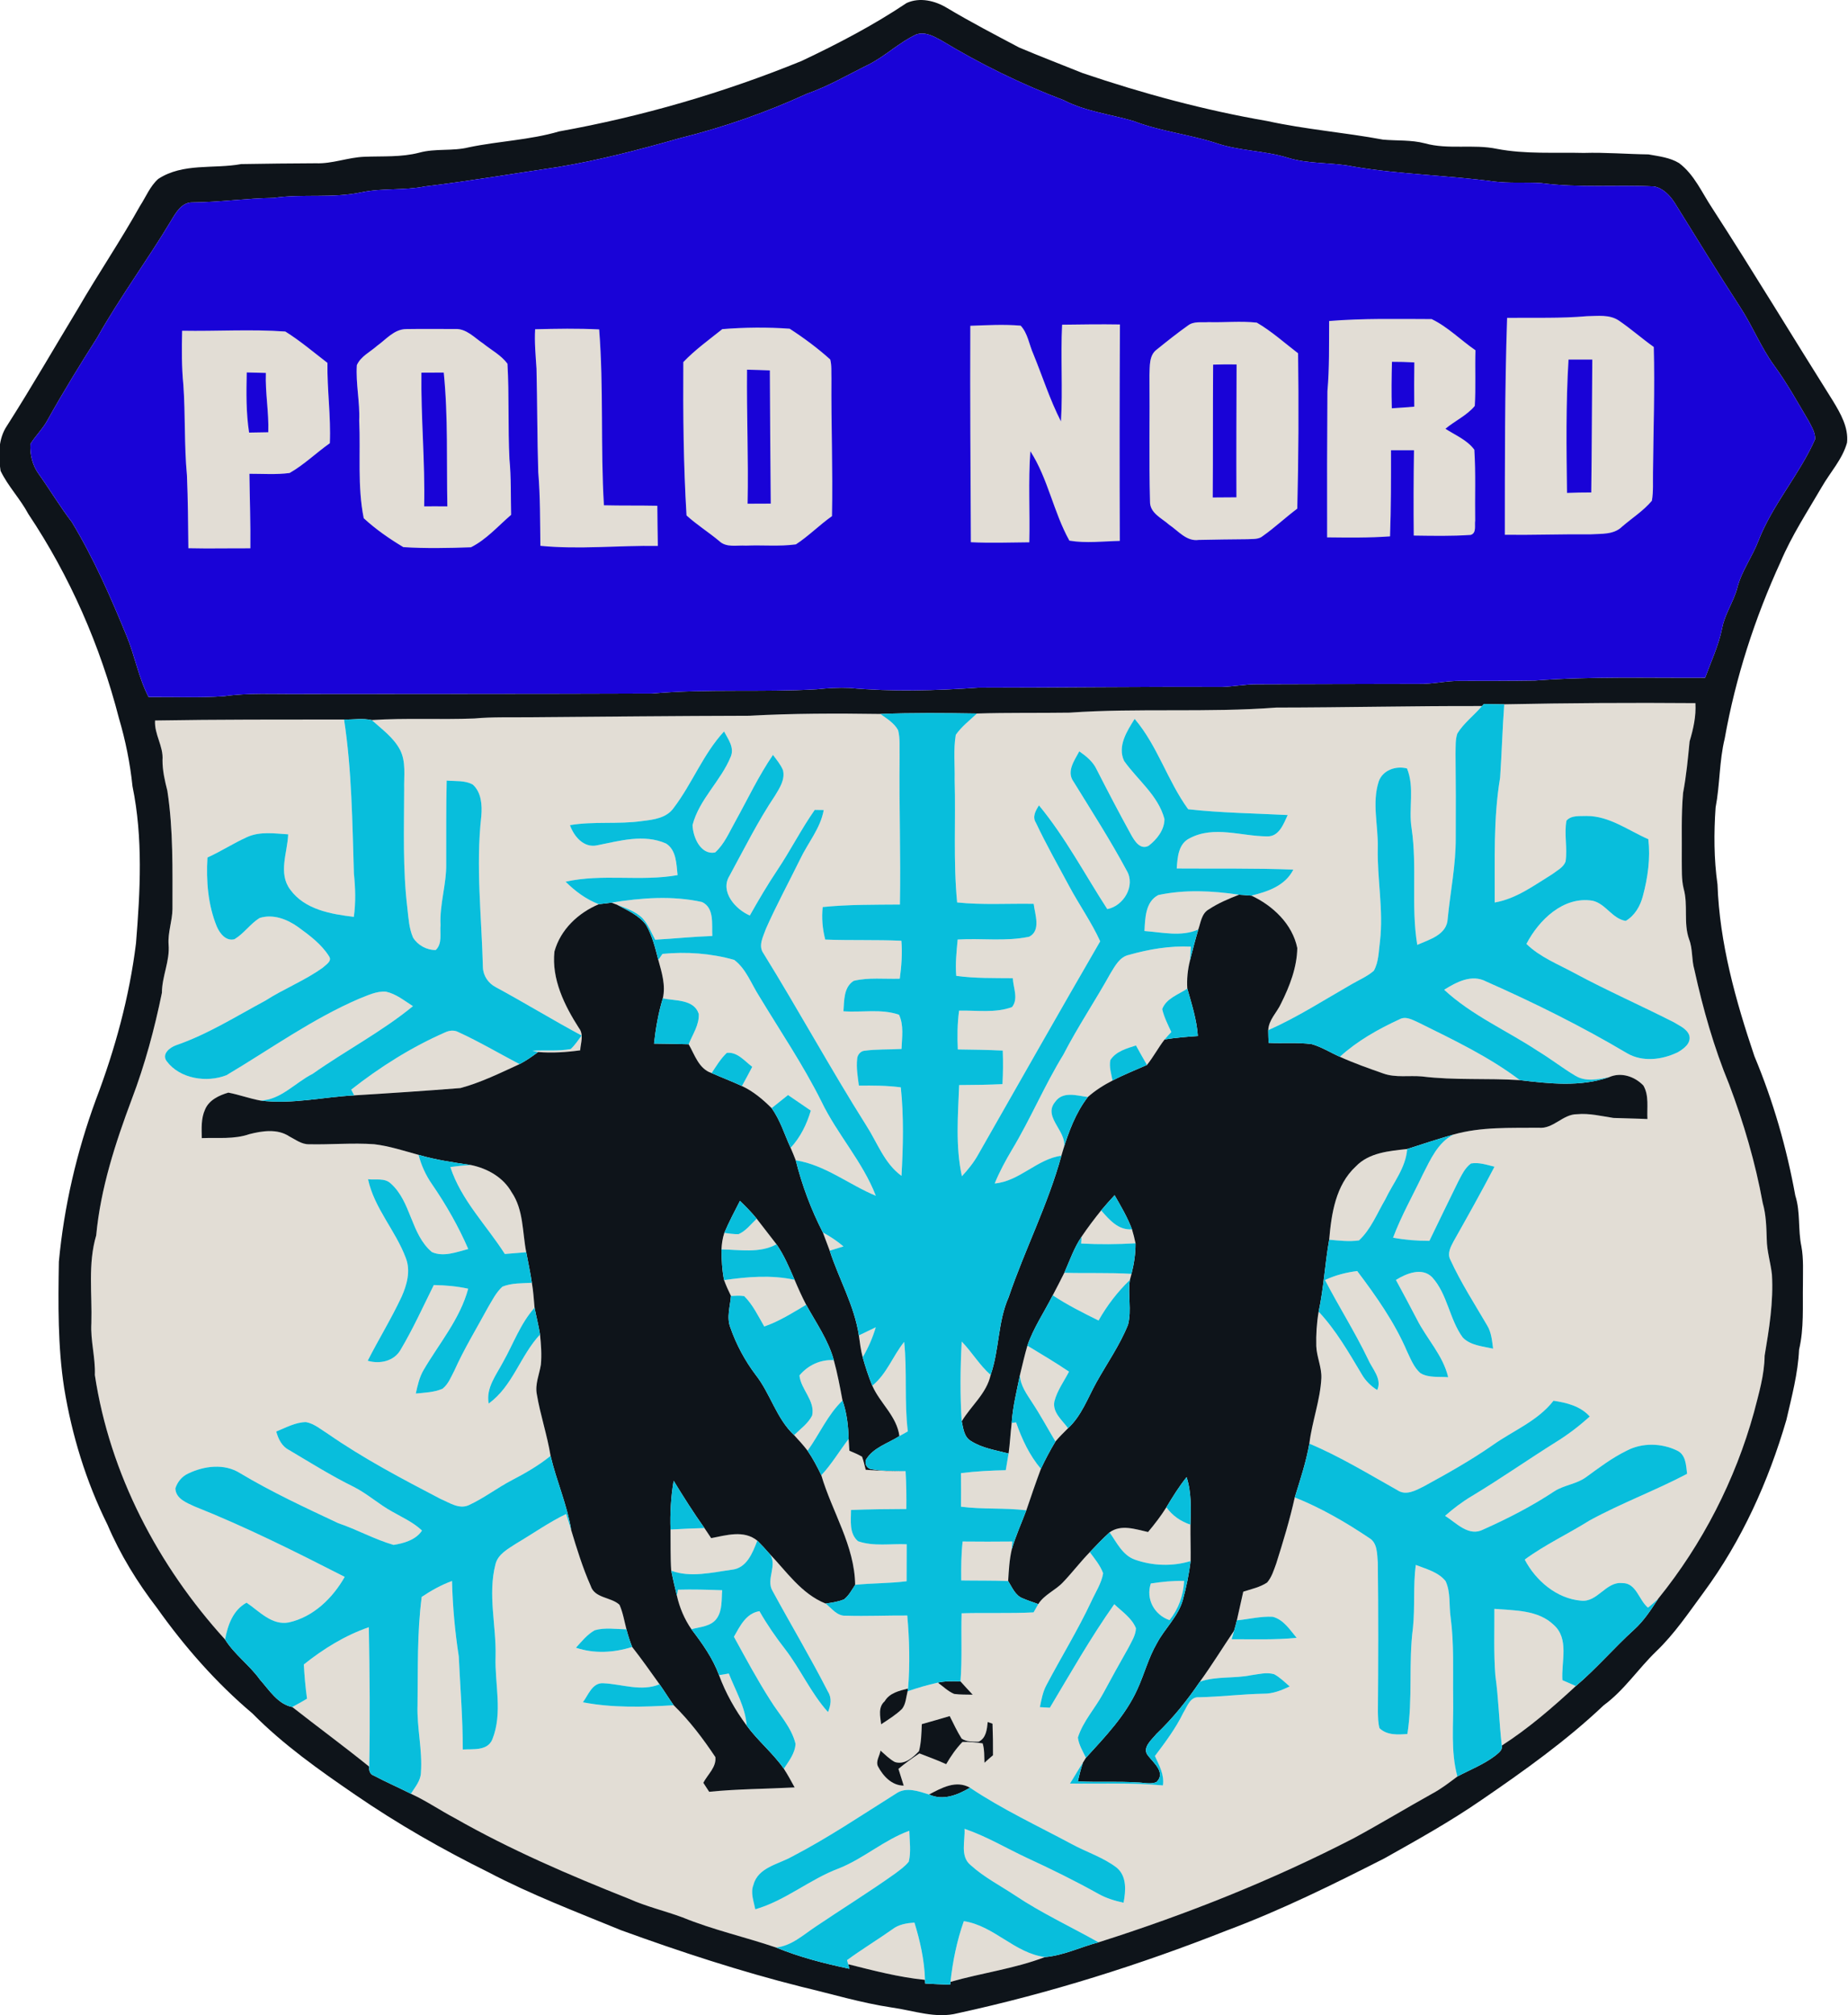 <?xml version="1.0" encoding="utf-8"?>
<!-- Generator: Adobe Illustrator 16.0.3, SVG Export Plug-In . SVG Version: 6.00 Build 0)  -->
<!DOCTYPE svg PUBLIC "-//W3C//DTD SVG 1.1//EN" "http://www.w3.org/Graphics/SVG/1.1/DTD/svg11.dtd">
<svg version="1.1" id="Layer_1" xmlns="http://www.w3.org/2000/svg" xmlns:xlink="http://www.w3.org/1999/xlink" x="0px" y="0px"
	 width="469.691px" height="512px" viewBox="0 0 469.691 512" enable-background="new 0 0 469.691 512" xml:space="preserve">
<g>
	<g>
		<path fill="#E2DDD5" d="M383.054,80.766c6.758-0.091,13.541,0.173,20.283-0.428c2.729-0.033,5.763-0.501,8.156,1.143
			c3.05,2.081,5.821,4.539,8.83,6.677c0.288,10.598-0.099,21.203-0.198,31.809c-0.049,2.417,0.132,4.859-0.279,7.26
			c-2.162,2.582-5.064,4.406-7.588,6.594c-2.146,2.097-5.336,1.76-8.082,1.94c-7.235-0.066-14.47,0.197-21.705,0.115
			C382.487,117.499,382.437,99.116,383.054,80.766z M398.658,91.363c-0.69,11.271-0.534,22.593-0.387,33.881
			c2.047-0.099,4.103-0.115,6.167-0.123c0.148-11.247,0.165-22.503,0.263-33.758C402.687,91.363,400.673,91.363,398.658,91.363z"/>
	</g>
	<g>
		<path fill="#E2DDD5" d="M337.819,81.563c8.657-0.707,17.372-0.51,26.054-0.485c4.111,1.973,7.383,5.344,11.132,7.917
			c-0.148,4.711,0.107,9.438-0.173,14.141c-2.022,2.442-5.048,3.782-7.465,5.805c2.516,1.637,5.525,2.837,7.35,5.319
			c0.386,6.002,0.123,12.037,0.214,18.047c-0.189,1.184,0.402,3.141-1.143,3.601c-4.81,0.337-9.644,0.23-14.461,0.164
			c-0.074-7.227-0.049-14.453,0.057-21.68c-1.957,0-3.897,0-5.845,0c0,7.292,0.024,14.594-0.247,21.886
			c-5.319,0.387-10.655,0.313-15.982,0.255c-0.041-12.373-0.008-24.747,0.074-37.12C337.909,93.477,337.77,87.516,337.819,81.563z
			 M353.785,91.922c-0.115,3.938-0.156,7.877-0.041,11.814c1.899-0.099,3.807-0.263,5.714-0.411
			c-0.058-3.749-0.033-7.498,0.016-11.247C357.575,91.963,355.676,91.922,353.785,91.922z"/>
	</g>
	<path fill="#E2DDD5" d="M269.95,82.5c4.892-0.065,9.792-0.14,14.691-0.058c-0.09,18.326-0.106,36.66-0.033,54.986
		c-4.259,0.099-8.616,0.649-12.809-0.065c-4.045-7.244-5.426-15.753-9.923-22.725c-0.567,7.695-0.083,15.432-0.271,23.144
		c-4.949,0.041-9.907,0.23-14.848-0.024c-0.082-18.326-0.222-36.652-0.14-54.978c4.259-0.156,8.542-0.403,12.801-0.033
		c1.825,1.965,2.137,4.793,3.206,7.178c2.343,5.714,4.209,11.642,7.029,17.149C270.156,98.895,269.531,90.681,269.95,82.5z"/>
	<g>
		<path fill="#E2DDD5" d="M301.957,82.689c1.488-1.135,3.453-0.707,5.196-0.839c4.086,0.115,8.196-0.328,12.274,0.124
			c3.766,2.194,7.038,5.146,10.491,7.794c0.173,13.154,0.131,26.316-0.206,39.463c-2.984,2.236-5.698,4.802-8.74,6.947
			c-1.085,0.938-2.581,0.724-3.897,0.822c-4.135,0.049-8.279,0.074-12.415,0.181c-3.107,0.437-5.179-2.294-7.498-3.848
			c-1.899-1.693-4.949-2.968-4.875-5.928c-0.288-10.696-0.033-21.417-0.14-32.121c0.107-2.229-0.148-5.057,1.907-6.512
			C296.637,86.686,299.244,84.613,301.957,82.689z M308.328,92.646c-0.083,11.256-0.017,22.503-0.099,33.758
			c2.006-0.009,4.021-0.024,6.026-0.041c-0.049-11.256,0.008-22.511,0.042-33.766C312.307,92.563,310.318,92.58,308.328,92.646z"/>
	</g>
	<g>
		<path fill="#E2DDD5" d="M183.583,83.627c5.665-0.461,11.444-0.519,17.117-0.107c3.609,2.335,7.112,4.934,10.31,7.811
			c0.403,1.554,0.247,3.19,0.304,4.785c-0.09,11.675,0.387,23.357,0.14,35.023c-3.182,2.236-5.911,5.048-9.167,7.17
			c-4.193,0.575-8.477,0.131-12.702,0.32c-2.277-0.156-4.982,0.592-6.808-1.185c-2.696-2.244-5.698-4.127-8.287-6.486
			c-0.79-12.94-0.896-25.98-0.814-38.962C176.66,88.872,180.22,86.315,183.583,83.627z M189.864,93.929
			c-0.115,11.345,0.386,22.699,0.14,34.053c1.965-0.008,3.93-0.016,5.895-0.024c-0.107-11.279-0.181-22.568-0.23-33.848
			C193.728,94.027,191.797,93.978,189.864,93.929z"/>
	</g>
	<g>
		<path fill="#E2DDD5" d="M46.291,84.037c8.731,0.157,17.52-0.427,26.227,0.198c3.773,2.351,7.177,5.262,10.704,7.967
			c-0.099,6.815,0.896,13.582,0.608,20.405c-3.469,2.45-6.536,5.468-10.228,7.572c-3.387,0.452-6.815,0.189-10.211,0.197
			c0.074,6.306,0.312,12.62,0.238,18.934c-5.253-0.024-10.499,0.1-15.752-0.024c-0.066-6.166-0.107-12.332-0.362-18.498
			c-0.724-7.646-0.37-15.35-0.913-23.013C46.152,93.205,46.193,88.617,46.291,84.037z M62.71,94.627
			c-0.115,5.098-0.181,10.228,0.6,15.284c1.62-0.041,3.248-0.066,4.875-0.082c0.181-5.04-0.797-10.039-0.608-15.079
			C65.949,94.701,64.329,94.668,62.71,94.627z"/>
	</g>
	<g>
		<path fill="#E2DDD5" d="M95.859,87.853c2.286-1.628,4.3-4.193,7.333-4.242c4.152-0.065,8.312-0.024,12.464-0.017
			c2.894-0.147,4.933,2.22,7.161,3.691c2.072,1.669,4.547,2.951,6.158,5.122c0.46,8.073,0.107,16.188,0.51,24.271
			c0.452,4.694,0.304,9.421,0.419,14.132c-3.305,2.837-6.273,6.266-10.211,8.238c-5.714,0.206-11.477,0.329-17.183-0.041
			c-3.552-2.129-7.021-4.53-10.063-7.342c-1.645-8.147-0.764-16.55-1.151-24.805c0.206-4.719-0.905-9.381-0.6-14.092
			C91.699,90.524,94.1,89.423,95.859,87.853z M107.106,94.685c-0.148,11.329,0.945,22.634,0.699,33.972
			c1.965-0.017,3.93-0.009,5.895,0.008c-0.222-11.329,0.222-22.716-0.913-34.004C110.896,94.668,108.997,94.668,107.106,94.685z"/>
	</g>
	<path fill="#E2DDD5" d="M136.013,83.659c5.418-0.14,10.853-0.238,16.271,0.042c1.167,14.855,0.32,29.803,1.208,44.684
		c4.522,0.115,9.044,0.024,13.574,0.123c0.024,3.396,0.065,6.8,0.131,10.195c-9.948-0.156-19.929,0.953-29.852-0.025
		c-0.082-6.248-0.016-12.505-0.542-18.736c-0.271-8.765-0.239-17.528-0.444-26.284C136.145,90.327,135.816,86.997,136.013,83.659z"
		/>
	<path fill="#E2DDD5" d="M271.808,181.068c17.495-1.217,35.09,0.041,52.577-1.291c17.421-0.017,34.851-0.436,52.272-0.387
		c-2.014,2.385-4.604,4.3-6.256,6.973c-0.551,1.636-0.403,3.396-0.46,5.089c0.074,7.145,0.099,14.28,0.049,21.425
		c0.049,6.907-1.381,13.706-2.039,20.555c-0.189,4.086-4.645,5.27-7.736,6.635c-1.612-9.809,0.016-19.806-1.439-29.631
		c-0.806-5.023,0.806-10.408-1.167-15.193c-2.82-0.731-6.174,0.411-7.194,3.321c-1.751,5.443-0.107,11.198-0.238,16.78
		c-0.181,7.967,1.488,15.893,0.559,23.851c-0.345,2.5-0.288,5.213-1.57,7.466c-1.669,1.446-3.741,2.311-5.631,3.412
		c-7.005,4.004-13.813,8.402-21.196,11.674c0.107-2.647,2.228-4.505,3.264-6.799c2.179-4.365,4.037-9.143,4.119-14.067
		c-1.241-6.101-6.191-10.762-11.667-13.327c4.168-1.011,8.6-2.499,10.664-6.61c-9.875-0.386-19.765-0.213-29.639-0.287
		c0.206-2.813,0.387-6.298,3.322-7.688c6.15-3.256,13.122-0.485,19.608-0.469c3.075,0.148,4.218-3.157,5.278-5.418
		c-8.435-0.436-16.895-0.534-25.298-1.472c-5.245-7.193-7.786-16.139-13.606-22.962c-1.949,3.107-4.44,6.946-2.68,10.688
		c3.444,4.867,8.665,8.756,10.252,14.75c0.025,2.754-1.94,5.236-4.053,6.832c-2.146,1.052-3.519-1.242-4.407-2.804
		c-3.034-5.509-5.952-11.083-8.805-16.682c-0.929-1.957-2.647-3.33-4.374-4.538c-1.225,2.31-3.337,5.13-1.463,7.703
		c4.604,7.481,9.373,14.881,13.525,22.626c2.277,3.839-0.806,8.97-4.95,9.759c-5.722-8.83-10.639-18.211-17.364-26.358
		c-0.839,1.332-1.768,2.902-0.765,4.432c2.582,5.476,5.583,10.762,8.452,16.106c2.524,4.727,5.648,9.108,7.876,14.001
		c-10.441,17.988-20.677,36.092-30.995,54.163c-1.118,2.031-2.589,3.831-4.152,5.533c-1.661-7.597-0.995-15.465-0.699-23.168
		c3.667-0.017,7.342-0.066,11.009-0.238c0.165-2.837,0.181-5.682,0.074-8.526c-3.807-0.181-7.614-0.246-11.42-0.288
		c-0.156-3.288-0.124-6.594,0.321-9.857c4.472-0.115,9.167,0.675,13.45-0.904c1.702-2.104,0.296-4.941,0.206-7.342
		c-4.793-0.049-9.611,0.066-14.38-0.592c-0.263-3.083,0.074-6.166,0.362-9.232c6.042-0.37,12.217,0.551,18.169-0.708
		c3.066-1.545,1.472-5.705,1.151-8.36c-6.487-0.115-12.991,0.32-19.453-0.354c-1.011-10.368-0.337-20.809-0.633-31.21
		c0.082-3.79-0.345-7.62,0.288-11.37c1.456-2.112,3.535-3.666,5.369-5.418C256.13,181.035,263.965,181.184,271.808,181.068z"/>
	<path fill="#E2DDD5" d="M382.322,178.947c16.197-0.329,32.393-0.428,48.581-0.296c0.206,3.33-0.526,6.553-1.472,9.718
		c-0.427,4.374-0.838,8.764-1.66,13.089c-0.502,5.706-0.271,11.444-0.329,17.166c0.041,2.377-0.099,4.802,0.469,7.137
		c1.192,4.209-0.091,8.723,1.389,12.883c0.962,2.475,0.6,5.188,1.34,7.721c2.179,9.915,4.957,19.739,8.838,29.145
		c3.7,9.784,6.66,19.848,8.534,30.141c0.863,3.009,0.929,6.134,1.027,9.232c0.033,3.034,0.987,5.944,1.315,8.945
		c0.42,6.939-0.715,13.82-1.857,20.636c-0.058,4.917-1.488,9.636-2.705,14.363c-4.76,17.216-13.097,33.471-24.336,47.356
		c-0.831,0.813-1.694,1.578-2.606,2.277c-2.319-1.899-2.968-6.298-6.495-6.232c-4.218-0.484-6.306,4.982-10.565,4.457
		c-6.149-0.535-11.469-5.081-14.264-10.434c5.179-3.807,11.042-6.52,16.476-9.932c8.041-4.398,16.681-7.58,24.796-11.855
		c-0.271-2.154-0.288-4.908-2.614-5.944c-3.922-1.883-8.805-1.998-12.703,0.041c-3.732,1.825-7.054,4.333-10.4,6.774
		c-2.401,1.735-5.459,1.957-7.942,3.511c-5.73,3.807-11.863,6.955-18.128,9.751c-3.691,1.948-6.856-1.661-9.726-3.462
		c2.105-1.857,4.358-3.56,6.767-4.998c7.325-4.398,14.33-9.315,21.573-13.846c3.001-1.866,5.805-4.028,8.435-6.388
		c-2.384-2.655-5.845-3.511-9.224-4.012c-4.029,5.188-10.286,7.597-15.49,11.313c-5.59,3.881-11.527,7.211-17.495,10.466
		c-2.031,1.012-4.498,2.426-6.676,0.954c-7.358-4.119-14.593-8.559-22.387-11.831c0.674-5.615,2.762-10.984,3.05-16.648
		c0.107-2.796-1.192-5.386-1.291-8.147c-0.074-2.927,0.106-5.854,0.6-8.731c4.407,4.703,7.629,10.326,10.918,15.835
		c0.946,1.677,2.335,3.058,3.971,4.086c1.323-2.861-1.332-5.443-2.384-7.934c-3.297-6.857-7.383-13.286-10.886-20.028
		c2.59-1.208,5.361-1.932,8.189-2.277c4.826,6.405,9.512,13.031,12.678,20.447c0.929,1.932,1.735,4.053,3.387,5.5
		c2.113,1.25,4.711,0.83,7.054,1.028c-1.323-5.574-5.451-9.743-7.966-14.733c-1.743-3.347-3.511-6.676-5.319-9.98
		c2.623-1.637,6.627-3.298,9.2-0.699c3.946,4.333,4.374,10.672,7.802,15.342c1.998,2.03,5.065,2.211,7.704,2.812
		c-0.271-2.006-0.427-4.103-1.496-5.87c-3.223-5.517-6.717-10.918-9.381-16.731c-0.838-1.595,0.09-3.272,0.839-4.686
		c3.535-6.273,7.062-12.555,10.392-18.942c-1.949-0.47-3.955-1.176-5.977-0.822c-1.587,1.15-2.393,3.009-3.289,4.686
		c-2.425,4.991-4.892,9.965-7.284,14.972c-3.1,0.009-6.191-0.238-9.233-0.806c2.088-5.55,5.015-10.721,7.556-16.057
		c1.94-3.782,3.781-8.057,7.745-10.129c7.045-2.022,14.461-1.669,21.712-1.743c3.716,0.37,6.117-3.461,9.751-3.437
		c3.125-0.296,6.174,0.485,9.241,0.945c2.877,0.115,5.763,0.141,8.649,0.28c-0.164-2.828,0.46-5.961-1.036-8.519
		c-2.22-2.31-5.681-3.485-8.724-2.112c-2.787,0.56-5.968,1.209-8.55-0.362c-3.255-1.932-6.24-4.291-9.479-6.248
		c-7.926-5.245-16.854-9.093-23.875-15.604c3.141-1.956,6.997-4.037,10.671-2.097c12.267,5.427,24.319,11.403,35.854,18.252
		c3.947,2.277,8.912,1.645,12.867-0.288c1.513-0.879,3.437-2.269,2.902-4.283c-0.616-1.701-2.499-2.441-3.93-3.338
		c-8.378-4.25-16.994-8.04-25.273-12.496c-4.16-2.262-8.748-4.037-12.185-7.399c3.149-6.06,9.405-12.201,16.83-10.968
		c3.305,0.74,4.99,4.587,8.402,5.122c2.31-1.341,3.7-3.782,4.357-6.298c1.266-4.694,1.949-9.611,1.397-14.462
		c-5.097-2.211-9.882-5.911-15.67-5.903c-1.735,0.091-3.872-0.255-5.147,1.192c-0.633,3.445,0.296,6.964-0.23,10.408
		c-0.567,1.505-2.179,2.27-3.387,3.198c-4.629,2.845-9.134,6.24-14.618,7.187c0.065-10.582-0.387-21.229,1.373-31.703
		C381.698,191.395,381.862,185.162,382.322,178.947z"/>
	<path fill="#E2DDD5" d="M190.431,181.857c11.083-0.616,22.215-0.616,33.314-0.452c1.644,1.176,3.519,2.285,4.513,4.119
		c0.568,2.203,0.321,4.522,0.387,6.774c-0.156,12.514,0.313,25.019,0.074,37.523c-6.544,0.058-13.097-0.025-19.625,0.641
		c-0.296,2.771-0.058,5.559,0.649,8.264c6.446,0.254,12.9,0.008,19.354,0.304c0.263,3.215,0.025,6.446-0.411,9.636
		c-3.889,0.123-7.884-0.37-11.699,0.543c-2.606,1.644-2.409,5.048-2.623,7.736c4.694,0.345,9.594-0.69,14.132,0.88
		c1.267,2.721,0.741,5.796,0.633,8.689c-3.165,0.189-6.347,0.024-9.488,0.469c-0.962,0.107-1.726,1.077-1.784,2.022
		c-0.255,2.286,0.14,4.571,0.436,6.832c3.552-0.041,7.12-0.033,10.655,0.437c0.781,7.456,0.6,15.012,0.173,22.485
		c-4.375-3.165-6.133-8.452-8.961-12.817c-9.069-14.363-17.191-29.285-26.128-43.722c-1.406-1.981-0.017-4.316,0.658-6.29
		c2.656-5.985,5.78-11.74,8.666-17.61c1.981-4.185,5.171-7.835,6.002-12.505c-0.576-0.009-1.718-0.024-2.286-0.033
		c-3.428,4.892-6.125,10.236-9.438,15.193c-2.524,3.774-4.826,7.68-7.054,11.634c-3.634-1.529-7.638-6.052-5.196-10.039
		c3.749-6.873,7.235-13.919,11.609-20.43c1.167-1.925,2.589-4.078,2.014-6.446c-0.592-1.446-1.628-2.647-2.549-3.889
		c-3.65,5.344-6.413,11.214-9.537,16.854c-1.554,2.737-2.778,5.788-5.163,7.926c-3.684,0.739-5.673-3.955-5.739-6.964
		c1.693-6.562,7.251-11.239,9.742-17.446c0.913-2.303-0.724-4.398-1.734-6.331c-5.328,5.755-8.09,13.245-12.801,19.428
		c-1.784,2.573-5.089,2.993-7.95,3.33c-6.109,0.888-12.325,0.024-18.417,1.052c1.011,2.854,3.511,5.862,6.89,5.131
		c5.722-1.127,11.921-2.968,17.553-0.452c2.639,1.693,2.598,5.236,2.911,8.016c-9.414,1.686-19.115-0.428-28.463,1.677
		c2.434,2.409,5.212,4.489,8.443,5.715c-5.237,2.203-9.734,6.429-11.272,12.012c-0.756,7.004,2.532,13.688,6.215,19.436
		c1.316,1.645,0.453,3.798,0.321,5.673c-3.543,0.484-7.128,0.724-10.696,0.428c-0.362-0.083-1.094-0.247-1.455-0.329
		c3.239-0.182,6.528,0.164,9.742-0.42c1.093-1.003,1.899-2.261,2.779-3.444c-7.358-3.938-14.462-8.312-21.795-12.267
		c-1.899-0.979-3.223-2.886-3.296-5.048c-0.313-12.801-1.85-25.651-0.403-38.444c0.239-2.754,0.025-6.06-2.187-8.008
		c-2.006-1.109-4.415-0.806-6.618-1.003c-0.165,7.021-0.107,14.043-0.123,21.063c0.106,5.278-1.718,10.376-1.439,15.671
		c-0.197,2.112,0.51,4.67-1.217,6.313c-2.269,0.05-4.58-1.225-5.764-3.156c-1.011-2.311-1.151-4.876-1.43-7.351
		c-1.225-10.071-0.847-20.233-0.831-30.354c-0.09-3.33,0.535-6.923-1.052-10.006c-1.653-3.133-4.612-5.229-7.186-7.556
		c8.674-0.567,17.389-0.058,26.07-0.402c4.637-0.428,9.299-0.239,13.952-0.313C153.147,182.096,171.785,181.898,190.431,181.857z"/>
	<path fill="#E2DDD5" d="M39.41,183.059c16.007-0.271,32.023-0.23,48.038-0.247c1.974,12.933,2.088,26.046,2.492,39.094
		c0.378,3.675,0.501,7.374-0.017,11.041c-5.829-0.707-12.472-1.833-16.164-6.931c-3.124-4.136-0.69-9.422-0.518-14.034
		c-3.453-0.214-7.111-0.789-10.384,0.666c-3.469,1.554-6.667,3.658-10.137,5.221c-0.345,5.928,0.115,12.012,2.384,17.545
		c0.756,1.743,2.311,3.773,4.473,3.223c2.417-1.439,4.004-3.905,6.388-5.394c3.404-1.085,6.997,0.279,9.775,2.277
		c2.918,2.121,5.952,4.35,7.893,7.457c0.847,1.233-0.838,2.138-1.587,2.869c-4.563,3.289-9.874,5.353-14.601,8.387
		c-7.441,3.987-14.651,8.559-22.667,11.32c-1.62,0.56-3.798,2.27-2.393,4.103c3.338,4.456,10.195,5.492,15.177,3.52
		c11.165-6.619,21.804-14.322,33.799-19.461c2.146-0.822,4.357-1.948,6.725-1.76c2.582,0.56,4.678,2.303,6.865,3.684
		c-7.942,6.512-17.109,11.28-25.487,17.191c-4.423,2.212-8.098,6.643-13.286,6.791c-2.754-0.51-5.394-1.488-8.139-2.015
		c-2.352,0.683-4.925,1.883-5.92,4.292c-1.044,2.277-0.872,4.826-0.831,7.268c4.045-0.156,8.214,0.346,12.103-1.011
		c3.272-0.831,7.104-1.414,10.088,0.542c1.62,0.822,3.173,2.089,5.089,2.031c5.517,0.123,11.033-0.403,16.542-0.009
		c3.847,0.453,7.539,1.686,11.263,2.697c0.691,2.655,1.833,5.18,3.412,7.44c3.568,5.195,6.717,10.696,9.225,16.483
		c-2.952,0.766-6.297,2.105-9.241,0.773c-5.386-4.53-5.221-12.793-10.475-17.438c-1.538-1.455-3.856-0.821-5.755-1.061
		c1.586,7.399,7.046,13.081,9.627,20.078c1.233,3.239,0.247,6.782-1.11,9.808c-2.598,5.55-5.82,10.771-8.6,16.229
		c3.059,0.912,6.717,0.131,8.37-2.804c3.141-5.286,5.689-10.918,8.427-16.427c2.935,0.041,5.862,0.305,8.739,0.929
		c-2.063,7.696-7.367,13.879-11.321,20.637c-1.085,1.833-1.537,3.938-1.998,6.002c2.294-0.23,4.67-0.297,6.816-1.233
		c1.463-1.159,2.137-2.984,2.984-4.588c2.475-5.524,5.632-10.688,8.517-15.999c1.102-1.858,2.081-3.864,3.7-5.336
		c2.368-0.962,4.982-0.83,7.49-0.979c0.37,2.089,0.485,4.218,0.683,6.331c-3.593,4.004-5.377,9.15-7.991,13.771
		c-1.727,3.305-4.407,6.577-3.675,10.564c6.109-4.366,8.024-12.168,13.056-17.528c0.255,2.54,0.46,5.113,0.214,7.662
		c-0.387,2.499-1.529,4.941-1.028,7.515c0.888,5.278,2.639,10.367,3.494,15.653c-3.026,2.45-6.396,4.391-9.841,6.183
		c-3.741,1.957-7.112,4.58-10.951,6.339c-2.475,1.127-4.966-0.666-7.194-1.595c-9.767-5.098-19.551-10.236-28.619-16.533
		c-1.784-1.103-3.461-2.599-5.574-2.977c-2.688,0.05-5.114,1.414-7.548,2.4c0.518,1.892,1.431,3.782,3.264,4.703
		c5.41,3.206,10.754,6.561,16.402,9.34c3.511,1.76,6.421,4.464,9.866,6.339c2.573,1.472,5.344,2.705,7.515,4.776
		c-1.497,2.344-4.612,3.256-7.227,3.65c-4.834-1.397-9.282-3.913-14.059-5.525c-8.452-3.971-16.944-7.908-24.96-12.71
		c-3.988-2.524-9.15-1.85-13.212,0.115c-1.554,0.724-2.713,2.129-3.223,3.757c0.09,2.623,2.853,3.659,4.867,4.588
		c13.072,5.196,25.66,11.51,38.173,17.898c-3.059,5.401-7.983,10.194-14.19,11.567c-4.308,0.839-7.523-2.836-10.754-5.015
		c-3.478,1.907-4.777,5.689-5.467,9.355C40.199,397.87,27.9,374.472,24.11,349.363c0.173-4.432-1.151-8.748-0.888-13.179
		c0.222-7.425-0.92-15.054,1.225-22.289c1.118-11.954,4.867-23.464,9.06-34.653c3.33-8.765,5.772-17.841,7.646-27.008
		c0.008-4.185,2.055-8.05,1.693-12.259c-0.214-3.05,0.938-5.952,0.987-8.978c-0.008-10.047,0.23-20.144-1.299-30.091
		c-0.649-2.549-1.241-5.131-1.233-7.77C41.58,189.603,39.188,186.602,39.41,183.059z"/>
	<path fill="#E2DDD5" d="M294.409,227.405c6.725-1.438,13.746-1.086,20.521-0.082c-2.655,1.027-5.303,2.146-7.679,3.716
		c-1.85,1.027-2.063,3.313-2.688,5.122c-4.316,1.907-9.175,0.707-13.68,0.386C291.055,233.324,291.104,229.091,294.409,227.405z"/>
	<path fill="#E2DDD5" d="M155.424,229.346c7.581-1.233,15.448-1.826,23.004-0.156c3.207,1.496,2.442,5.722,2.615,8.624
		c-4.851,0.173-9.686,0.674-14.527,0.945c-0.979-1.858-1.776-3.848-3.182-5.418c-1.768-1.809-4.259-2.573-6.544-3.485
		C156.452,229.724,155.769,229.469,155.424,229.346z"/>
	<path fill="#E2DDD5" d="M286.895,242.623c5.122-1.447,10.441-2.359,15.785-2.104c-0.065,1.2-0.147,2.4-0.254,3.601
		c-0.576,2.303-0.806,4.695-0.658,7.07c-2.244,1.497-5.393,2.492-6.379,5.213c0.477,2.039,1.43,3.922,2.318,5.813
		c-0.584,0.617-1.16,1.241-1.71,1.891c-1.611,2.081-2.828,4.424-4.48,6.471c-0.954-1.636-1.883-3.288-2.795-4.949
		c-2.376,0.756-5.081,1.488-6.512,3.708c-0.353,1.743,0.23,3.494,0.56,5.204c-2.245,1.151-4.399,2.508-6.282,4.185
		c-2.803-0.345-6.372-1.57-8.32,1.258c-3.403,4.136,4.013,7.909,1.957,12.423c-0.09,0.305-0.263,0.904-0.354,1.209
		c-6.265,0.912-10.622,6.511-16.953,7.078c1.217-2.968,2.738-5.796,4.374-8.542c4.735-7.868,8.279-16.369,13.08-24.195
		c3.667-7.104,8.139-13.738,12.012-20.719C283.434,245.394,284.576,243.133,286.895,242.623z"/>
	<path fill="#E2DDD5" d="M167.321,243.897c0.263-0.387,0.789-1.151,1.052-1.529c6.067-0.601,12.365-0.147,18.236,1.521
		c3.025,2.269,4.333,6.083,6.33,9.191c5.361,8.888,11.207,17.487,15.843,26.794c4.012,8.337,10.466,15.268,13.82,23.949
		c-6.856-2.845-12.875-7.835-20.356-9.019c-0.395-1.069-0.855-2.121-1.299-3.174c2.491-2.672,4.102-5.978,5.13-9.455
		c-1.932-1.315-3.864-2.631-5.788-3.954c-1.397,1.102-2.779,2.22-4.176,3.329c-2.228-2.22-4.67-4.283-7.54-5.615
		c0.888-1.619,1.768-3.247,2.623-4.884c-1.948-1.446-3.774-3.855-6.47-3.543c-1.57,1.472-2.672,3.354-3.864,5.13
		c-3.256-1.068-4.284-4.637-5.829-7.317c0.987-2.499,2.729-4.94,2.565-7.72c-1.233-3.781-6.01-3.264-9.135-3.946
		C169.237,250.343,168.184,247.063,167.321,243.897z"/>
	<path fill="#E2DDD5" d="M355.635,259.017c1.661-0.953,3.404,0.14,4.941,0.814c8.822,4.373,17.833,8.641,25.717,14.609
		c-8.279-0.543-16.616,0.082-24.862-0.938c-3.28-0.304-6.692,0.378-9.857-0.756c-3.716-1.308-7.44-2.615-11.025-4.242
		C344.964,264.476,350.242,261.508,355.635,259.017z"/>
	<path fill="#E2DDD5" d="M113.14,262.297c1.069-0.501,2.319-0.641,3.396-0.049c5.303,2.434,10.343,5.41,15.506,8.123
		c-4.9,2.244-9.8,4.67-15.021,6.075c-8.994,0.716-18.005,1.315-27.008,1.858c-0.189-0.362-0.559-1.094-0.748-1.464
		C96.615,271.069,104.574,266.055,113.14,262.297z"/>
	<path fill="#E2DDD5" d="M344.585,296.375c3.371-3.543,8.501-3.93,13.064-4.439c-0.354,4.818-3.593,8.642-5.591,12.858
		c-2.072,3.527-3.618,7.54-6.66,10.368c-2.516,0.361-5.064,0.041-7.572-0.181C338.386,308.396,339.471,301.095,344.585,296.375z"/>
	<path fill="#E2DDD5" d="M114.465,296.516c1.751-0.222,3.511-0.444,5.286-0.502c4.136,0.863,8.147,3.108,10.277,6.882
		c3.075,4.497,2.713,10.145,3.725,15.267c-1.817,0.165-3.634,0.305-5.443,0.444C123.639,311.281,117.21,304.935,114.465,296.516z"/>
	<path fill="#E2DDD5" d="M274.899,314.216c1.546-2.302,3.231-4.521,4.966-6.676c2.088,2.368,4.325,5.064,7.843,4.81
		c0.362,1.16,0.649,2.344,0.896,3.544c-4.604,0.271-9.225,0.305-13.829,0.058C274.809,315.523,274.867,314.651,274.899,314.216z"/>
	<path fill="#E2DDD5" d="M187.71,313.575c1.883-0.822,3.149-2.558,4.621-3.922c1.669,2.162,3.354,4.316,5.023,6.486
		c-4.291,2.352-9.332,1.365-13.984,1.308c0.074-1.422,0.271-2.836,0.715-4.192C185.284,313.395,186.493,313.607,187.71,313.575z"/>
	<path fill="#E2DDD5" d="M209.143,313.147c1.858,0.995,3.618,2.179,5.237,3.543c-1.167,0.354-2.334,0.708-3.502,1.069
		C210.295,316.223,209.736,314.677,209.143,313.147z"/>
	<path fill="#E2DDD5" d="M267.566,329.105c0.987-1.907,2.006-3.79,2.943-5.723c5.689,0.173,11.387-0.073,17.076,0.28
		c-0.106,0.386-0.304,1.159-0.411,1.537c-3.157,3.025-5.813,6.512-7.967,10.31C275.237,333.545,271.265,331.556,267.566,329.105z"/>
	<path fill="#E2DDD5" d="M184.035,325.25c5.919-0.855,12.036-1.365,17.923-0.074c0.904,2.138,1.866,4.267,2.935,6.33
		c-3.437,2.039-6.84,4.21-10.647,5.525c-1.546-2.655-2.894-5.525-5.098-7.721c-1.11-0.188-2.244-0.082-3.362-0.041
		C185.137,327.954,184.537,326.622,184.035,325.25z"/>
	<path fill="#E2DDD5" d="M218.294,339.3c1.422-0.698,2.853-1.39,4.292-2.063c-0.797,2.664-1.907,5.213-3.321,7.613
		C218.763,343.032,218.557,341.158,218.294,339.3z"/>
	<path fill="#E2DDD5" d="M221.706,352.068c3.675-2.951,5.204-7.539,8.098-11.124c0.79,7.556-0.008,15.193,0.929,22.741
		c-0.715,0.395-1.422,0.789-2.138,1.192C227.922,359.78,223.663,356.541,221.706,352.068z"/>
	<path fill="#E2DDD5" d="M244.431,340.854c2.614,2.688,4.513,5.994,7.35,8.477c-1.003,4.695-4.974,7.819-7.35,11.799
		C243.995,354.379,244.069,347.604,244.431,340.854z"/>
	<path fill="#E2DDD5" d="M261.12,341.898c3.551,2.162,7.136,4.275,10.581,6.602c-1.291,2.491-3.017,4.818-3.716,7.563
		c-0.551,2.804,2.006,4.777,3.47,6.816c-1.093,1.093-2.203,2.179-3.198,3.37c-1.981-3.305-3.807-6.708-5.936-9.923
		c-1.365-2.146-3.009-4.309-3.091-6.956C259.83,346.872,260.405,344.364,261.12,341.898z"/>
	<path fill="#E2DDD5" d="M203.191,349.462c2.129-2.573,5.369-4.11,8.731-3.872c0.929,3.37,1.57,6.808,2.212,10.244
		c-3.79,3.634-5.846,8.55-8.88,12.751c-1.061-1.389-2.244-2.68-3.428-3.962c1.611-1.579,3.577-2.936,4.596-4.999
		C207.212,355.842,203.545,353.047,203.191,349.462z"/>
	<path fill="#E2DDD5" d="M257.133,361.523c0.28-0.033,0.839-0.091,1.118-0.124c1.472,4.234,3.387,8.354,6.306,11.798
		c-1.299,3.494-2.508,7.014-3.7,10.54c-5.517-0.682-11.091-0.197-16.607-0.921c0.024-2.845,0.024-5.688-0.008-8.525
		c3.774-0.477,7.58-0.666,11.387-0.748c0.23-1.414,0.485-2.828,0.715-4.234C256.705,366.719,256.812,364.104,257.133,361.523z"/>
	<path fill="#E2DDD5" d="M208.749,374.825c2.639-2.828,4.596-6.174,6.939-9.216c0.058,0.986,0.123,1.981,0.197,2.984
		c1.077,0.469,2.187,0.912,3.215,1.513c0.395,1.077,0.641,2.203,0.929,3.329c3.362,0.264,6.742,0.387,10.129,0.362
		c0.197,3.19,0.238,6.396,0.197,9.603c-4.687,0.025-9.373,0.058-14.059,0.255c0.008,2.696-0.543,5.961,1.792,7.942
		c3.955,1.373,8.246,0.584,12.357,0.772c0.008,3.124,0,6.257-0.024,9.389c-4.341,0.56-8.723,0.461-13.073,0.913
		C217.218,392.691,211.495,384.157,208.749,374.825z"/>
	<g>
		<path fill="#E2DDD5" d="M329.08,380.457c6.684,2.672,12.949,6.306,18.917,10.31c2.138,1.267,1.981,4.045,2.187,6.216
			c0.156,12.637,0.123,25.281,0.024,37.926c0.033,1.39,0.033,2.813,0.403,4.177c1.874,1.842,4.678,1.669,7.095,1.48
			c1.406-8.945,0.239-18.022,1.415-26.976c0.542-5.311,0.024-10.671,0.715-15.975c2.647,1.028,5.689,1.784,7.564,4.087
			c1.356,2.86,0.839,6.157,1.291,9.216c0.913,6.841,0.551,13.763,0.642,20.645c0.131,6.602-0.683,13.327,1.077,19.797
			c-2.031,1.529-4.045,3.092-6.29,4.301c-6.684,3.716-13.228,7.687-19.954,11.329c-20.808,10.753-42.645,19.428-64.958,26.506
			c-7.079-3.987-14.486-7.407-21.253-11.938c-3.773-2.508-7.86-4.596-11.23-7.654c-2.787-2.229-1.381-6.19-1.579-9.241
			c5.533,1.875,10.557,4.9,15.827,7.367c6.142,2.828,12.225,5.82,18.137,9.117c1.998,1.143,4.209,1.801,6.454,2.294
			c0.584-3.001,0.872-6.7-1.71-8.888c-3.42-2.631-7.622-3.938-11.387-5.977c-8.715-4.671-17.709-8.847-25.931-14.363
			c-3.56-2.015-7.218,0.041-10.4,1.727c-2.68-0.822-5.837-2.031-8.402-0.23c-8.748,5.483-17.339,11.305-26.523,16.057
			c-3.436,1.924-8.55,2.722-9.709,7.104c-0.822,2.056,0.066,4.193,0.46,6.24c7.695-2.212,13.845-7.638,21.293-10.408
			c6.306-2.524,11.445-7.219,17.85-9.537c0.057,2.598,0.493,5.27-0.132,7.835c-0.954,1.217-2.245,2.104-3.47,3.033
			c-6.594,4.694-13.491,8.954-20.2,13.484c-3.157,2.088-6.133,4.899-10.071,5.294c-7.884-2.681-16.057-4.488-23.777-7.654
			c-4.497-1.66-9.191-2.746-13.574-4.711c-15.144-6.002-30.14-12.447-44.314-20.521c-3.757-1.981-7.268-4.407-11.132-6.175
			c1.044-1.669,2.483-3.297,2.549-5.36c0.419-5.755-1.052-11.428-0.863-17.183c0.131-9.167-0.132-18.367,1.06-27.469
			c2.417-1.619,4.966-3.042,7.704-4.045c0.156,6.43,0.74,12.817,1.719,19.173c0.362,7.876,1.027,15.744,1.019,23.646
			c2.615-0.165,6.273,0.419,7.515-2.582c2.705-6.758,0.575-14.075,0.822-21.088c0.197-7.794-2.015-15.671-0.033-23.374
			c0.633-2.631,3.239-3.946,5.319-5.319c4.218-2.483,8.23-5.344,12.653-7.481c0.436,1.356,0.871,2.721,1.282,4.103
			c1.439,4.769,2.911,9.553,4.933,14.116c1.003,3.239,5.171,2.836,7.333,4.842c0.888,1.981,1.225,4.152,1.776,6.249
			c-2.68-0.05-5.459-0.519-8.065,0.23c-1.923,1.077-3.313,2.836-4.776,4.439c4.637,1.562,9.668,1.282,14.289-0.197
			c2.426,3.083,4.678,6.298,6.964,9.487c-4.645,1.916-9.504-0.041-14.239-0.263c-2.837-0.238-3.856,2.976-5.246,4.834
			c7.58,1.472,15.407,1.217,23.078,0.756c4.045,3.947,7.465,8.469,10.589,13.163c0.313,2.557-1.973,4.432-3.059,6.536
			c0.37,0.567,1.119,1.71,1.488,2.286c7.219-0.732,14.479-0.724,21.721-1.11c-0.871-1.611-1.743-3.215-2.737-4.744
			c1.266-1.939,2.853-3.93,2.968-6.33c-1.028-4.21-4.152-7.44-6.38-11.033c-3.354-5.237-6.29-10.722-9.282-16.164
			c1.529-2.688,3.075-5.96,6.487-6.503c1.932,3.388,4.152,6.602,6.553,9.685c3.922,5.114,6.536,11.141,10.877,15.958
			c0.69-1.693,1.036-3.567-0.017-5.188c-4.423-8.657-9.414-17.019-14.051-25.544c-1.882-3.059,1.53-6.783-0.929-9.645
			c4.456,4.629,8.188,10.302,14.388,12.793c1.554,1.241,2.927,3.231,5.147,3.091c5.196,0.165,10.4-0.082,15.604-0.049
			c0.551,6.158,0.707,12.382,0.206,18.548c-2.212,0.56-4.703,1.102-5.953,3.239c-1.735,1.529-1.118,3.864-0.896,5.854
			c1.833-1.217,3.732-2.376,5.319-3.922c0.987-1.266,1.012-2.976,1.406-4.464c2.524-0.863,5.081-1.628,7.687-2.195
			c1.365,0.954,2.582,2.22,4.152,2.861c1.554,0.214,3.133,0.156,4.711,0.197c-1.044-1.126-2.097-2.236-3.108-3.379
			c0.46-5.755,0.124-11.535,0.288-17.298c6.092-0.198,12.201,0.082,18.293-0.238c0.296-0.526,0.896-1.579,1.192-2.105
			c1.538-2.434,4.382-3.494,6.297-5.558c2.36-2.467,4.416-5.196,6.799-7.63c1.258,1.686,2.647,3.354,3.388,5.353
			c-0.419,2.557-1.924,4.776-2.984,7.111c-3.437,7.325-7.695,14.216-11.461,21.368c-0.913,1.718-1.25,3.643-1.636,5.533
			c0.633,0.032,1.908,0.115,2.541,0.147c5.295-8.862,10.4-17.856,16.369-26.301c1.965,1.875,4.456,3.503,5.508,6.101
			c-0.057,1.817-1.118,3.388-1.907,4.966c-2.212,3.872-4.349,7.786-6.479,11.708c-2.039,3.749-5.073,6.988-6.372,11.106
			c0.239,1.858,1.25,3.486,2.047,5.147c-0.189,0.304-0.567,0.921-0.756,1.225c-1.159,1.727-2.17,3.56-3.297,5.312
			c7.876,0.123,15.769-0.271,23.621,0.485c0.419-2.688-0.962-5.131-2.031-7.474c2.647-3.52,5.311-7.054,7.235-11.034
			c0.987-1.537,1.71-4.085,3.979-3.896c5.484-0.115,10.927-0.798,16.41-0.904c2.343,0.033,4.547-0.855,6.635-1.842
			c-1.274-1.093-2.466-2.31-3.955-3.107c-1.907-0.567-3.922-0.008-5.837,0.246c-4.308,0.889-8.822,0.197-13.031,1.645
			c3.05-4.209,5.78-8.649,8.69-12.957c-0.214,0.724-0.428,1.447-0.625,2.179c5.508-0.017,11.033,0.197,16.517-0.354
			c-1.718-2.063-3.321-4.629-6.076-5.353c-3.066-0.172-6.076,0.625-9.118,0.905c0.559-2.426,1.085-4.852,1.628-7.276
			c2.047-0.674,4.242-1.118,6.059-2.327c1.184-1.373,1.702-3.157,2.319-4.826C326.12,391.712,327.822,386.139,329.08,380.457z
			 M234.285,438.065c-0.09,2.294-0.131,4.62-0.715,6.856c-1.587,1.661-3.651,3.544-6.142,2.763
			c-1.381-0.756-2.475-1.891-3.643-2.902c-0.181,1.316-1.266,2.673-0.649,4.004c1.315,2.483,3.527,4.884,6.553,4.9
			c-0.436-1.422-0.904-2.845-1.34-4.259c1.694-1.414,3.486-2.722,5.335-3.93c2.27,0.896,4.571,1.71,6.799,2.737
			c1.167-2.022,2.508-3.963,4.136-5.647c1.709-0.066,3.428,0.106,5.13,0.361c0.485,1.587,0.387,3.28,0.46,4.933
			c0.707-0.657,1.431-1.299,2.171-1.915c0.024-2.672-0.025-5.353-0.124-8.017c-0.304-0.106-0.913-0.32-1.217-0.427
			c-0.189,1.85-0.395,4.061-2.286,5.006c-1.463-0.04-3.083,0.083-4.349-0.797c-1.151-1.825-2.056-3.79-3.025-5.714
			C239.021,436.742,236.645,437.375,234.285,438.065z"/>
	</g>
	<path fill="#E2DDD5" d="M291.795,389.254c1.669-2.006,3.272-4.069,4.654-6.281c1.521,2.113,3.65,3.602,6.125,4.407
		c-0.024,3.083,0.083,6.158,0.042,9.241c-4.596,1.414-9.636,1.241-14.158-0.354c-3.157-1.11-4.637-4.382-6.445-6.923
		C284.947,387.216,288.613,388.556,291.795,389.254z"/>
	<path fill="#E2DDD5" d="M170.42,388.621c2.869-0.164,5.747-0.304,8.625-0.378c0.567,0.839,1.134,1.693,1.702,2.549
		c3.872-0.716,8.295-2.138,11.731,0.649c-1.2,3.091-2.672,7.013-6.511,7.391c-5.023,0.69-10.45,2.064-15.366,0.247
		C170.363,395.602,170.47,392.107,170.42,388.621z"/>
	<path fill="#E2DDD5" d="M244.669,391.663c4.209,0.041,8.427,0.049,12.645,0c-0.049,0.51-0.131,1.529-0.172,2.039
		c-0.609,2.623-0.74,5.319-0.905,8.008c-3.971-0.164-7.95-0.091-11.921-0.156C244.274,398.249,244.299,394.943,244.669,391.663z"/>
	<path fill="#E2DDD5" d="M292.494,402.326c2.795-0.427,5.615-0.715,8.46-0.657c-0.165,3.65-1.414,7.111-3.7,9.973
		C293.39,410.318,291.17,406.265,292.494,402.326z"/>
	<path fill="#E2DDD5" d="M172.303,403.905c3.749-0.107,7.498,0,11.247,0.14c-0.197,2.368,0.074,4.982-1.307,7.063
		c-1.415,2.146-4.259,2.228-6.512,2.836c-1.776-2.573-3.009-5.483-3.691-8.525C172.106,405.04,172.237,404.283,172.303,403.905z"/>
	<path fill="#E2DDD5" d="M379.815,408.772c5.139,0.436,11.107,0.238,15.086,4.078c4.004,3.552,1.875,9.396,2.204,14.042
		c1.134,0.485,2.269,0.979,3.412,1.488c-5.911,5.459-12.036,10.77-18.819,15.127c-0.683-5.928-0.806-11.904-1.636-17.815
		C379.626,420.061,379.848,414.412,379.815,408.772z"/>
	<path fill="#E2DDD5" d="M77.22,422.905c4.982-3.979,10.466-7.375,16.518-9.463c0.213,11.814,0.337,23.629,0.107,35.435
		c-6.405-5.188-13.064-10.063-19.551-15.16c1.274-0.666,2.5-1.398,3.741-2.113C77.64,428.709,77.377,425.815,77.22,422.905z"/>
	<path fill="#E2DDD5" d="M182.753,425.618c0.822-0.148,1.652-0.279,2.483-0.411c1.685,4.333,4.193,8.468,4.539,13.204
		C186.855,434.489,184.447,430.206,182.753,425.618z"/>
	<path fill="#E2DDD5" d="M226.812,490.19c1.604-1.25,3.626-1.563,5.599-1.71c1.463,4.727,2.532,9.594,2.688,14.56
		c-6.627-0.666-13.081-2.359-19.526-3.979c-0.066-0.255-0.214-0.781-0.288-1.036C219.034,495.271,223.013,492.87,226.812,490.19z"/>
	<path fill="#E2DDD5" d="M244.965,488.126c7.671,1.136,12.875,8.124,20.627,9.118c-7.761,2.96-16.064,4.021-24.015,6.298
		C242.145,498.297,243.205,493.101,244.965,488.126z"/>
</g>
<g>
	<g>
		<path fill="#0E141A" d="M230.438,0.761c3.362-1.529,7.268-0.575,10.301,1.283c5.96,3.56,12.127,6.766,18.26,10.014
			c5.36,2.277,10.803,4.341,16.205,6.528c15.3,5.188,30.938,9.414,46.863,12.161c9.734,2.138,19.674,2.91,29.45,4.727
			c3.535,0.321,7.136,0.033,10.605,0.938c6.002,1.678,12.3,0.14,18.359,1.414c7.276,1.39,14.692,0.847,22.05,1.028
			c5.492-0.165,10.967,0.304,16.459,0.378c2.623,0.477,5.434,0.781,7.761,2.203c3.872,2.895,5.804,7.506,8.419,11.437
			c10.474,16.18,20.43,32.688,30.699,48.992c1.932,3.189,3.987,6.75,3.576,10.614c-1.184,4.233-4.283,7.522-6.43,11.271
			c-3.634,6.24-7.629,12.323-10.458,19.008c-6.553,14.297-11.444,29.4-14.199,44.89c-1.406,5.738-1.2,11.716-2.318,17.521
			c-0.452,6.494-0.436,13.088,0.485,19.551c0.526,14.938,4.62,29.523,9.38,43.632c4.769,11.378,8.188,23.274,10.392,35.41
			c1.349,4.201,0.649,8.657,1.554,12.924c0.583,3.174,0.37,6.43,0.386,9.644c-0.099,5.542,0.304,11.141-0.979,16.583
			c-0.288,6.076-1.866,11.946-3.223,17.85c-4.555,15.612-11.338,30.683-21.015,43.804c-3.806,5.155-7.399,10.532-12.052,14.988
			c-4.604,4.431-8.156,9.907-13.36,13.713c-9.537,9.044-20.283,16.682-31.103,24.09c-7.885,5.442-16.262,10.104-24.607,14.79
			c-13.105,6.668-26.326,13.204-40.121,18.351c-22.174,8.756-45.013,15.934-68.313,21.006c-5.631,1.464-11.222-0.674-16.772-1.438
			c-7.818-1.176-15.391-3.47-23.061-5.286c-15.522-3.905-30.757-8.896-45.794-14.363c-11.345-4.661-22.848-9.027-33.725-14.741
			c-11.683-5.779-23.028-12.258-33.774-19.633c-9.191-6.29-18.35-12.76-26.193-20.71c-9.225-7.794-17.241-16.929-24.221-26.762
			c-5.023-6.527-9.373-13.59-12.604-21.179c-5.434-10.926-9.035-22.683-11.008-34.711c-1.645-10.614-1.521-21.393-1.348-32.105
			c1.307-14.05,4.538-27.929,9.414-41.189c4.867-12.801,8.509-26.104,10.187-39.71c1.077-13.262,1.817-26.77-0.888-39.899
			c-0.608-5.862-1.776-11.642-3.445-17.29c-4.736-18.399-12.456-36.093-23.029-51.895c-2.047-3.848-5.155-7.029-7.054-10.959
			c-0.592-3.84-0.633-8.123,1.636-11.469C8.02,98.393,13.8,88.346,19.802,78.439c5.105-8.806,10.828-17.241,15.793-26.129
			c1.497-2.302,2.541-4.998,4.621-6.849c6.322-4.127,14.059-2.482,21.088-3.773c6.331-0.123,12.661-0.164,18.983-0.205
			c4.185,0.164,8.156-1.497,12.316-1.653c4.653-0.188,9.373,0.148,13.928-1.035c4.127-1.144,8.476-0.329,12.62-1.365
			c7.613-1.595,15.49-1.842,22.979-4.045c21.08-3.79,41.757-9.801,61.596-17.891C212.926,11.145,221.978,6.426,230.438,0.761z
			 M232.797,8.793c-4.292,2.022-7.745,5.435-11.97,7.58c-5.221,2.565-10.252,5.541-15.769,7.457
			c-10.334,4.744-21.113,8.502-32.155,11.247c-10.285,2.919-20.645,5.656-31.208,7.383c-11.223,1.645-22.413,3.561-33.684,4.908
			c-5.311,1.069-10.771,0.379-16.082,1.48c-7.366,1.595-14.963,0.361-22.403,1.431c-6.874,0.099-13.689,1.102-20.563,1.151
			c-2.82-0.066-4.267,2.622-5.525,4.702C37.437,66.14,30.465,75.537,24.743,85.707c-4.382,6.89-8.674,13.854-12.645,20.989
			c-1.192,2.228-3.05,3.987-4.374,6.125c-0.164,2.68,0.551,5.5,2.162,7.679c2.853,4.013,5.377,8.255,8.378,12.16
			c5.549,9.199,9.882,19.074,13.943,29.006c2.097,5.056,3.009,10.548,5.558,15.432c6.355-0.058,12.727,0.229,19.082-0.197
			c6.388-0.921,12.858-0.51,19.296-0.576c29.861-0.041,59.721,0,89.582-0.114c13.952-1.25,27.986-0.264,41.962-1.086
			c2.722-0.287,5.468-0.452,8.213-0.329c10.935,0.987,21.952,0.683,32.878-0.082c20.554-0.008,41.107-0.271,61.653-0.181
			c3.033-0.074,6.018-0.69,9.06-0.674c13.713-0.025,27.427-0.099,41.141-0.099c3.568,0.065,7.07-0.822,10.647-0.765
			c6.297-0.009,12.595,0,18.893-0.091c14.371-1.085,28.808-0.633,43.212-0.715c1.538-4.177,3.445-8.238,4.325-12.62
			c0.683-3.593,2.886-6.627,3.823-10.138c1.085-4.316,3.831-7.917,5.401-12.044c3.593-9.233,10.384-16.739,14.388-25.759
			c0.115-1.669-0.855-3.141-1.57-4.571c-2.845-4.793-5.533-9.685-8.83-14.182c-3.437-4.728-5.574-10.228-8.797-15.087
			c-5.632-8.682-11.05-17.503-16.501-26.292c-1.233-1.875-2.959-3.717-5.253-4.128c-9.537-0.46-19.148,0.411-28.644-0.847
			c-4.029-0.263-8.074,0.099-12.085-0.411c-11.848-1.586-23.834-1.792-35.641-3.781c-5.517-1.144-11.264-0.567-16.69-2.245
			c-6.026-1.874-12.463-1.701-18.433-3.798c-6.832-2.179-14.05-2.936-20.759-5.525c-5.919-1.743-12.193-2.426-17.75-5.303
			c-10.778-4.086-21.162-9.167-31.028-15.136C237.385,9.254,235.074,7.922,232.797,8.793z M271.808,181.068
			c-7.843,0.115-15.678-0.033-23.514,0.222c-8.18-0.131-16.377-0.213-24.549,0.115c-11.099-0.164-22.231-0.164-33.314,0.452
			c-18.646,0.041-37.285,0.238-55.923,0.379c-4.653,0.073-9.315-0.115-13.952,0.313c-8.682,0.345-17.396-0.165-26.07,0.402
			c-2.302-0.502-4.703-0.091-7.038-0.14c-16.015,0.017-32.031-0.024-48.038,0.247c-0.222,3.543,2.17,6.544,1.891,10.079
			c-0.008,2.639,0.583,5.221,1.233,7.77c1.529,9.947,1.291,20.044,1.299,30.091c-0.049,3.025-1.201,5.928-0.987,8.978
			c0.362,4.209-1.686,8.074-1.693,12.259c-1.875,9.167-4.316,18.243-7.646,27.008c-4.193,11.189-7.942,22.699-9.06,34.653
			c-2.146,7.235-1.003,14.864-1.225,22.289c-0.263,4.431,1.061,8.747,0.888,13.179c3.79,25.108,16.09,48.507,33.092,67.194
			c2.409,3.84,6.24,6.521,8.871,10.203c2.352,2.64,4.53,6.224,8.222,6.956c6.487,5.097,13.146,9.973,19.551,15.16
			c-0.124,0.962,0.189,1.973,1.208,2.285c3.075,1.637,6.273,3.018,9.381,4.588c3.865,1.768,7.375,4.193,11.132,6.175
			c14.174,8.073,29.17,14.519,44.314,20.521c4.382,1.965,9.077,3.051,13.574,4.711c7.72,3.166,15.893,4.974,23.777,7.654
			c5.985,2.458,12.34,4.086,18.671,5.41c-0.082-0.288-0.246-0.872-0.329-1.159c6.446,1.619,12.899,3.313,19.526,3.979l0.049,0.93
			c2.104,0.14,4.217,0.197,6.339,0.287l0.09-0.715c7.95-2.277,16.254-3.338,24.015-6.298c4.728-0.395,9.061-2.565,13.615-3.749
			c22.313-7.078,44.15-15.753,64.958-26.506c6.726-3.643,13.27-7.613,19.954-11.329c2.245-1.209,4.259-2.771,6.29-4.301
			c3.214-1.701,6.659-3.042,9.586-5.253c0.781-0.683,1.965-1.382,1.702-2.599c6.783-4.357,12.908-9.668,18.819-15.127
			c5.262-4.465,9.734-9.734,14.84-14.363c2.474-2.236,4.292-5.057,6.1-7.835c11.239-13.886,19.576-30.141,24.336-47.356
			c1.217-4.728,2.647-9.446,2.705-14.363c1.143-6.815,2.277-13.696,1.857-20.636c-0.329-3.001-1.282-5.911-1.315-8.945
			c-0.098-3.099-0.164-6.224-1.027-9.232c-1.875-10.293-4.834-20.356-8.534-30.141c-3.881-9.405-6.659-19.229-8.838-29.145
			c-0.74-2.532-0.378-5.246-1.34-7.721c-1.48-4.16-0.197-8.674-1.389-12.883c-0.567-2.335-0.428-4.76-0.469-7.137
			c0.058-5.722-0.173-11.46,0.329-17.166c0.822-4.325,1.233-8.715,1.66-13.089c0.946-3.165,1.677-6.388,1.472-9.718
			c-16.188-0.132-32.384-0.033-48.581,0.296c-1.734-0.033-3.461-0.065-5.188-0.074l-0.477,0.518
			c-17.421-0.049-34.851,0.37-52.272,0.387C306.898,181.109,289.303,179.852,271.808,181.068z"/>
	</g>
	<path fill="#0E141A" d="M307.251,231.039c2.376-1.57,5.024-2.688,7.679-3.716c1.036,0.073,2.08,0.147,3.124,0.229
		c5.476,2.565,10.425,7.227,11.667,13.327c-0.083,4.925-1.94,9.702-4.119,14.067c-1.036,2.294-3.157,4.151-3.264,6.799
		c0.009,1.069,0.05,2.146,0.09,3.224c3.65,0.181,7.342-0.165,10.984,0.328c2.516,0.716,4.744,2.162,7.136,3.207
		c3.585,1.627,7.309,2.935,11.025,4.242c3.165,1.134,6.577,0.452,9.857,0.756c8.246,1.02,16.583,0.395,24.862,0.938
		c7.539,0.888,15.317,1.768,22.667-0.748c3.042-1.373,6.503-0.197,8.724,2.112c1.496,2.558,0.872,5.69,1.036,8.519
		c-2.886-0.14-5.771-0.165-8.649-0.28c-3.067-0.46-6.117-1.241-9.241-0.945c-3.634-0.024-6.035,3.807-9.751,3.437
		c-7.251,0.074-14.667-0.279-21.712,1.743c-3.938,1.118-7.819,2.417-11.716,3.658c-4.563,0.51-9.693,0.896-13.064,4.439
		c-5.114,4.72-6.199,12.021-6.758,18.606c-1.077,6.067-1.381,12.25-2.68,18.284c-0.494,2.878-0.674,5.805-0.6,8.731
		c0.099,2.762,1.397,5.352,1.291,8.147c-0.288,5.664-2.376,11.033-3.05,16.648c-0.822,4.662-2.31,9.15-3.708,13.664
		c-1.258,5.682-2.96,11.255-4.711,16.805c-0.617,1.669-1.135,3.453-2.319,4.826c-1.817,1.209-4.012,1.653-6.059,2.327
		c-0.542,2.425-1.069,4.851-1.628,7.276c-0.206,0.879-0.444,1.751-0.699,2.622c-2.911,4.308-5.64,8.748-8.69,12.957
		c-3.247,4.776-6.856,9.291-11.05,13.278c-1.192,1.472-3.823,3.567-2.096,5.565c1.438,1.851,4.563,4.365,2.063,6.701
		c-1.595,0.592-3.28,0.057-4.917,0.057c-5.007-0.312-10.022-0.008-15.029-0.255c0.37-1.611,0.764-3.214,1.299-4.776
		c0.189-0.304,0.567-0.921,0.756-1.225c4.9-5.377,10.055-10.713,13.089-17.438c1.768-3.839,2.804-7.991,4.949-11.658
		c1.998-3.773,5.394-6.766,6.585-10.967c0.896-3.256,1.57-6.586,1.99-9.932c0.041-3.083-0.066-6.158-0.042-9.241
		c0.107-4.045,0.288-8.164-0.986-12.069c-1.932,2.4-3.552,5.023-5.138,7.662c-1.381,2.212-2.985,4.275-4.654,6.281
		c-3.182-0.698-6.848-2.038-9.783,0.091c-1.76,1.587-3.388,3.313-5.024,5.031c-2.384,2.434-4.439,5.163-6.799,7.63
		c-1.915,2.063-4.76,3.124-6.297,5.558c-1.307-0.468-2.623-0.896-3.889-1.438c-1.965-0.707-2.738-2.804-3.766-4.415
		c0.165-2.688,0.296-5.385,0.905-8.008c0.986-3.412,2.458-6.651,3.716-9.965c1.192-3.526,2.401-7.046,3.7-10.54
		c1.118-2.376,2.343-4.702,3.7-6.947c0.995-1.191,2.105-2.277,3.198-3.37c3.404-3.141,4.974-7.597,7.161-11.56
		c2.722-4.9,6.002-9.529,8.09-14.75c0.962-3.716-0.107-7.597,0.469-11.37c0.106-0.378,0.304-1.151,0.411-1.537
		c0.642-2.541,1.044-5.146,1.02-7.77c-0.247-1.2-0.535-2.384-0.896-3.544c-1.143-3.05-2.803-5.861-4.423-8.673
		c-1.159,1.266-2.318,2.54-3.42,3.863c-1.735,2.154-3.42,4.374-4.966,6.676c-1.923,2.82-3.017,6.076-4.39,9.167
		c-0.937,1.933-1.957,3.815-2.943,5.723c-2.146,4.259-4.883,8.246-6.445,12.793c-0.715,2.466-1.291,4.974-1.891,7.473
		c-0.806,4.029-1.825,8.033-2.097,12.152c-0.32,2.581-0.427,5.195-0.789,7.785c-3.239-0.854-6.709-1.34-9.578-3.189
		c-1.768-1.02-1.932-3.215-2.334-4.99c2.375-3.979,6.347-7.104,7.35-11.799c2.236-6.429,1.792-13.467,4.571-19.723
		c4.119-12.136,10.03-23.604,13.417-35.994c0.09-0.305,0.263-0.904,0.354-1.209c1.472-4.81,3.256-9.66,6.363-13.681
		c1.883-1.677,4.037-3.033,6.282-4.185c2.836-1.496,5.821-2.655,8.748-3.963c1.652-2.047,2.869-4.39,4.48-6.471
		c2.795-0.46,5.624-0.682,8.452-0.879c-0.28-4.136-1.563-8.082-2.681-12.037c-0.148-2.375,0.083-4.768,0.658-7.07
		c0.674-2.663,1.356-5.327,2.137-7.958C305.188,234.353,305.402,232.066,307.251,231.039z"/>
	<path fill="#0E141A" d="M152.193,229.74c1.077-0.132,2.154-0.264,3.231-0.395c0.345,0.123,1.028,0.378,1.365,0.51
		c2.631,1.43,5.607,2.672,7.424,5.171c1.571,2.729,2.335,5.837,3.108,8.871c0.863,3.165,1.916,6.445,1.142,9.759
		c-1.142,3.749-1.8,7.613-2.236,11.502c2.935,0.05,5.87,0.066,8.805,0.164c1.545,2.681,2.573,6.249,5.829,7.317
		c2.557,1.127,5.171,2.121,7.711,3.297c2.87,1.332,5.312,3.396,7.54,5.615c2.212,3.043,3.272,6.701,4.834,10.08
		c0.444,1.053,0.904,2.104,1.299,3.174c1.603,6.363,3.897,12.505,6.897,18.342c0.592,1.529,1.151,3.075,1.735,4.612
		c2.343,7.219,6.281,13.968,7.416,21.54c0.263,1.858,0.469,3.732,0.97,5.55c0.691,2.442,1.463,4.867,2.442,7.219
		c1.957,4.473,6.215,7.712,6.89,12.81c-2.902,1.866-6.651,2.894-8.509,6.018c-0.395,1.209,0.361,2.384,1.669,2.434
		c2.771,0.501,5.599,0.361,8.402,0.469c-3.387,0.024-6.767-0.099-10.129-0.362c-0.288-1.126-0.534-2.252-0.929-3.329
		c-1.028-0.601-2.138-1.044-3.215-1.513c-0.074-1.003-0.14-1.998-0.197-2.984c-0.082-3.321-0.453-6.635-1.554-9.775
		c-0.642-3.437-1.283-6.874-2.212-10.244c-1.397-5.122-4.505-9.487-7.029-14.084c-1.069-2.063-2.031-4.192-2.935-6.33
		c-1.356-3.1-2.664-6.257-4.604-9.036c-1.668-2.17-3.354-4.324-5.023-6.486c-1.307-1.628-2.779-3.1-4.267-4.538
		c-1.389,2.672-2.779,5.36-3.979,8.14c-0.444,1.356-0.641,2.771-0.715,4.192c0.033,2.606,0.147,5.237,0.666,7.803
		c0.501,1.372,1.102,2.704,1.751,4.02c-0.206,2.656-1.176,5.443-0.148,8.05c1.496,4.291,3.675,8.353,6.413,11.986
		c3.765,4.785,5.253,11.058,9.775,15.317c1.184,1.282,2.368,2.573,3.428,3.962c1.349,1.974,2.467,4.087,3.494,6.24
		c2.747,9.332,8.469,17.866,8.6,27.847c-0.854,1.274-1.578,2.705-2.812,3.675c-1.488,0.634-3.107,0.847-4.694,1.077
		c-6.199-2.491-9.932-8.164-14.388-12.793c-0.954-1.102-1.94-2.17-2.977-3.189c-3.436-2.787-7.859-1.365-11.731-0.649
		c-0.568-0.855-1.135-1.71-1.702-2.549c-2.779-3.897-5.336-7.942-7.827-12.021c-0.699,4.095-0.938,8.247-0.797,12.398
		c0.05,3.486-0.058,6.98,0.181,10.458c0.428,2.121,0.929,4.226,1.439,6.339c0.683,3.042,1.916,5.952,3.691,8.525
		c2.763,3.618,5.442,7.366,7.021,11.675c1.694,4.588,4.103,8.871,7.021,12.793c2.853,3.913,6.684,6.996,9.455,10.983
		c0.995,1.529,1.866,3.133,2.737,4.744c-7.243,0.387-14.502,0.378-21.721,1.11c-0.37-0.576-1.118-1.719-1.488-2.286
		c1.085-2.104,3.371-3.979,3.059-6.536c-3.124-4.694-6.544-9.216-10.589-13.163c-1.242-1.742-2.352-3.575-3.593-5.327
		c-2.286-3.189-4.538-6.404-6.964-9.487c-0.575-1.464-1.061-2.96-1.447-4.473c-0.551-2.097-0.888-4.268-1.776-6.249
		c-2.162-2.006-6.331-1.603-7.333-4.842c-2.022-4.563-3.494-9.348-4.933-14.116c-1.044-6.479-3.757-12.505-5.245-18.869
		c-0.855-5.286-2.606-10.375-3.494-15.653c-0.501-2.573,0.641-5.016,1.028-7.515c0.247-2.549,0.041-5.122-0.214-7.662
		c-0.362-2.294-0.946-4.539-1.39-6.808c-0.197-2.113-0.313-4.242-0.683-6.331c-0.386-2.605-0.945-5.179-1.43-7.77
		c-1.011-5.122-0.649-10.77-3.725-15.267c-2.129-3.773-6.141-6.019-10.277-6.882c-4.497-0.666-9.011-1.307-13.376-2.598
		c-3.724-1.012-7.416-2.244-11.263-2.697c-5.509-0.395-11.025,0.132-16.542,0.009c-1.916,0.058-3.469-1.209-5.089-2.031
		c-2.984-1.956-6.816-1.373-10.088-0.542c-3.889,1.356-8.057,0.854-12.103,1.011c-0.041-2.441-0.213-4.99,0.831-7.268
		c0.995-2.409,3.568-3.609,5.92-4.292c2.746,0.526,5.385,1.505,8.139,2.015c7.983,1.011,15.884-0.904,23.834-1.315
		c9.003-0.543,18.014-1.143,27.008-1.858c5.221-1.405,10.121-3.831,15.021-6.075c1.668-0.872,3.223-1.949,4.719-3.083
		c3.568,0.296,7.152,0.057,10.696-0.428c0.132-1.875,0.995-4.028-0.321-5.673c-3.683-5.747-6.972-12.432-6.215-19.436
		C142.459,236.169,146.956,231.943,152.193,229.74z"/>
	<path fill="#0E141A" d="M238.363,427.525c1.883-0.444,3.831-0.37,5.755-0.32c1.011,1.143,2.064,2.253,3.108,3.379
		c-1.578-0.041-3.157,0.017-4.711-0.197C240.945,429.745,239.728,428.479,238.363,427.525z"/>
	<path fill="#0E141A" d="M224.847,432.253c1.25-2.138,3.741-2.68,5.953-3.239l-0.124,0.707c-0.395,1.488-0.419,3.198-1.406,4.464
		c-1.586,1.546-3.486,2.705-5.319,3.922C223.729,436.117,223.112,433.782,224.847,432.253z"/>
	<path fill="#0E141A" d="M234.285,438.065c2.36-0.69,4.736-1.323,7.096-2.047c0.97,1.924,1.874,3.889,3.025,5.714
		c1.266,0.88,2.886,0.757,4.349,0.797c1.891-0.945,2.096-3.156,2.286-5.006c0.304,0.106,0.913,0.32,1.217,0.427
		c0.099,2.664,0.148,5.345,0.124,8.017c-0.74,0.616-1.464,1.258-2.171,1.915c-0.074-1.652,0.024-3.346-0.46-4.933
		c-1.702-0.255-3.42-0.428-5.13-0.361c-1.628,1.685-2.968,3.625-4.136,5.647c-2.228-1.027-4.53-1.842-6.799-2.737
		c-1.85,1.208-3.642,2.516-5.335,3.93c0.436,1.414,0.904,2.837,1.34,4.259c-3.025-0.017-5.237-2.417-6.553-4.9
		c-0.617-1.331,0.469-2.688,0.649-4.004c1.167,1.012,2.261,2.146,3.643,2.902c2.491,0.781,4.555-1.102,6.142-2.763
		C234.154,442.686,234.195,440.359,234.285,438.065z"/>
	<path fill="#0E141A" d="M236.135,455.939c3.182-1.686,6.84-3.741,10.4-1.727C243.411,456.063,239.695,457.583,236.135,455.939z"/>
</g>
<g>
	<g>
		<path fill="#1903D7" d="M232.797,8.793c2.277-0.872,4.587,0.46,6.544,1.529c9.866,5.969,20.25,11.05,31.028,15.136
			c5.558,2.878,11.831,3.561,17.75,5.303c6.709,2.59,13.927,3.346,20.759,5.525c5.969,2.097,12.407,1.924,18.433,3.798
			c5.426,1.678,11.173,1.102,16.69,2.245c11.806,1.989,23.793,2.195,35.641,3.781c4.012,0.51,8.057,0.148,12.085,0.411
			c9.496,1.258,19.107,0.387,28.644,0.847c2.294,0.411,4.02,2.253,5.253,4.128c5.451,8.789,10.869,17.61,16.501,26.292
			c3.223,4.859,5.36,10.359,8.797,15.087c3.297,4.497,5.985,9.389,8.83,14.182c0.715,1.431,1.686,2.902,1.57,4.571
			c-4.004,9.02-10.795,16.525-14.388,25.759c-1.57,4.127-4.316,7.728-5.401,12.044c-0.938,3.511-3.141,6.545-3.823,10.138
			c-0.88,4.382-2.787,8.443-4.325,12.62c-14.404,0.082-28.841-0.37-43.212,0.715c-6.298,0.091-12.596,0.082-18.893,0.091
			c-3.577-0.058-7.079,0.83-10.647,0.765c-13.714,0-27.427,0.073-41.141,0.099c-3.042-0.017-6.027,0.6-9.06,0.674
			c-20.546-0.091-41.1,0.173-61.653,0.181c-10.927,0.765-21.944,1.069-32.878,0.082c-2.746-0.123-5.492,0.042-8.213,0.329
			c-13.977,0.822-28.011-0.164-41.962,1.086c-29.861,0.114-59.721,0.073-89.582,0.114c-6.438,0.066-12.908-0.345-19.296,0.576
			c-6.355,0.427-12.727,0.14-19.082,0.197c-2.549-4.884-3.461-10.376-5.558-15.432c-4.062-9.932-8.394-19.807-13.943-29.006
			c-3.001-3.905-5.525-8.147-8.378-12.16c-1.611-2.179-2.326-4.999-2.162-7.679c1.323-2.138,3.182-3.897,4.374-6.125
			c3.971-7.136,8.263-14.1,12.645-20.989c5.722-10.17,12.694-19.567,18.695-29.573c1.258-2.08,2.705-4.769,5.525-4.702
			c6.874-0.05,13.689-1.053,20.563-1.151c7.44-1.069,15.037,0.164,22.403-1.431c5.311-1.102,10.771-0.411,16.082-1.48
			c11.271-1.348,22.461-3.264,33.684-4.908c10.564-1.727,20.923-4.464,31.208-7.383c11.042-2.745,21.82-6.503,32.155-11.247
			c5.517-1.916,10.548-4.892,15.769-7.457C225.052,14.228,228.506,10.816,232.797,8.793z M383.054,80.766
			c-0.617,18.351-0.567,36.733-0.583,55.109c7.235,0.082,14.47-0.182,21.705-0.115c2.746-0.181,5.936,0.156,8.082-1.94
			c2.524-2.188,5.426-4.012,7.588-6.594c0.411-2.4,0.23-4.843,0.279-7.26c0.099-10.605,0.485-21.211,0.198-31.809
			c-3.009-2.138-5.78-4.596-8.83-6.677c-2.393-1.644-5.426-1.176-8.156-1.143C396.594,80.938,389.812,80.675,383.054,80.766z
			 M337.819,81.563c-0.049,5.952,0.09,11.913-0.436,17.849c-0.082,12.373-0.115,24.747-0.074,37.12
			c5.328,0.058,10.664,0.132,15.982-0.255c0.271-7.292,0.247-14.594,0.247-21.886c1.948,0,3.889,0,5.845,0
			c-0.106,7.227-0.131,14.453-0.057,21.68c4.817,0.066,9.652,0.173,14.461-0.164c1.545-0.46,0.954-2.417,1.143-3.601
			c-0.091-6.01,0.172-12.045-0.214-18.047c-1.825-2.482-4.834-3.683-7.35-5.319c2.417-2.022,5.442-3.362,7.465-5.805
			c0.28-4.702,0.025-9.43,0.173-14.141c-3.749-2.573-7.021-5.944-11.132-7.917C355.191,81.054,346.476,80.856,337.819,81.563z
			 M269.95,82.5c-0.419,8.181,0.206,16.395-0.296,24.574c-2.82-5.508-4.686-11.436-7.029-17.149
			c-1.069-2.385-1.381-5.213-3.206-7.178c-4.259-0.37-8.542-0.123-12.801,0.033c-0.083,18.325,0.058,36.651,0.14,54.978
			c4.941,0.255,9.899,0.065,14.848,0.024c0.189-7.712-0.296-15.448,0.271-23.144c4.497,6.972,5.878,15.48,9.923,22.725
			c4.193,0.715,8.55,0.164,12.809,0.065c-0.074-18.326-0.058-36.66,0.033-54.986C279.742,82.36,274.842,82.435,269.95,82.5z
			 M301.957,82.689c-2.713,1.924-5.319,3.996-7.901,6.084c-2.056,1.455-1.8,4.283-1.907,6.512
			c0.107,10.704-0.148,21.425,0.14,32.121c-0.074,2.96,2.976,4.234,4.875,5.928c2.319,1.554,4.391,4.284,7.498,3.848
			c4.136-0.106,8.279-0.132,12.415-0.181c1.316-0.099,2.812,0.115,3.897-0.822c3.042-2.146,5.755-4.711,8.74-6.947
			c0.337-13.146,0.378-26.309,0.206-39.463c-3.453-2.647-6.725-5.6-10.491-7.794c-4.078-0.452-8.188-0.009-12.274-0.124
			C305.41,81.982,303.445,81.555,301.957,82.689z M183.583,83.627c-3.362,2.688-6.922,5.245-9.907,8.369
			c-0.082,12.981,0.024,26.021,0.814,38.962c2.589,2.359,5.591,4.242,8.287,6.486c1.825,1.776,4.53,1.028,6.808,1.185
			c4.226-0.189,8.509,0.255,12.702-0.32c3.256-2.122,5.985-4.934,9.167-7.17c0.247-11.666-0.23-23.349-0.14-35.023
			c-0.058-1.595,0.099-3.231-0.304-4.785c-3.198-2.877-6.701-5.476-10.31-7.811C195.027,83.108,189.248,83.166,183.583,83.627z
			 M46.291,84.037c-0.099,4.58-0.14,9.168,0.313,13.738c0.542,7.663,0.189,15.367,0.913,23.013
			c0.255,6.166,0.296,12.332,0.362,18.498c5.253,0.124,10.499,0,15.752,0.024c0.074-6.313-0.165-12.628-0.238-18.934
			c3.396-0.008,6.824,0.255,10.211-0.197c3.692-2.104,6.758-5.122,10.228-7.572c0.288-6.823-0.707-13.59-0.608-20.405
			c-3.527-2.705-6.931-5.616-10.704-7.967C63.811,83.61,55.023,84.194,46.291,84.037z M95.859,87.853
			c-1.759,1.57-4.16,2.672-5.163,4.916c-0.305,4.711,0.806,9.373,0.6,14.092c0.387,8.255-0.494,16.657,1.151,24.805
			c3.042,2.812,6.511,5.213,10.063,7.342c5.706,0.37,11.469,0.247,17.183,0.041c3.938-1.973,6.906-5.401,10.211-8.238
			c-0.115-4.711,0.033-9.438-0.419-14.132c-0.403-8.082-0.049-16.197-0.51-24.271c-1.611-2.171-4.086-3.453-6.158-5.122
			c-2.228-1.472-4.267-3.839-7.161-3.691c-4.152-0.008-8.312-0.049-12.464,0.017C100.159,83.659,98.145,86.225,95.859,87.853z
			 M136.013,83.659c-0.197,3.338,0.132,6.668,0.345,9.998c0.206,8.756,0.173,17.52,0.444,26.284
			c0.526,6.231,0.46,12.488,0.542,18.736c9.923,0.979,19.904-0.131,29.852,0.025c-0.065-3.396-0.106-6.8-0.131-10.195
			c-4.53-0.099-9.052-0.008-13.574-0.123c-0.888-14.881-0.041-29.828-1.208-44.684C146.865,83.421,141.431,83.52,136.013,83.659z"/>
	</g>
	<path fill="#1903D7" d="M398.658,91.363c2.015,0,4.028,0,6.043,0c-0.099,11.255-0.115,22.511-0.263,33.758
		c-2.063,0.008-4.119,0.024-6.167,0.123C398.124,113.956,397.968,102.635,398.658,91.363z"/>
	<path fill="#1903D7" d="M353.785,91.922c1.891,0,3.79,0.041,5.689,0.156c-0.049,3.749-0.074,7.498-0.016,11.247
		c-1.907,0.148-3.815,0.313-5.714,0.411C353.629,99.799,353.67,95.86,353.785,91.922z"/>
	<path fill="#1903D7" d="M308.328,92.646c1.99-0.065,3.979-0.082,5.969-0.049c-0.033,11.255-0.091,22.51-0.042,33.766
		c-2.006,0.017-4.02,0.032-6.026,0.041C308.312,115.148,308.246,103.901,308.328,92.646z"/>
	<path fill="#1903D7" d="M189.864,93.929c1.933,0.049,3.864,0.099,5.805,0.181c0.049,11.279,0.123,22.568,0.23,33.848
		c-1.965,0.009-3.93,0.017-5.895,0.024C190.25,116.628,189.749,105.273,189.864,93.929z"/>
	<path fill="#1903D7" d="M62.71,94.627c1.62,0.041,3.239,0.074,4.867,0.123c-0.189,5.04,0.789,10.039,0.608,15.079
		c-1.628,0.016-3.255,0.041-4.875,0.082C62.529,104.854,62.594,99.725,62.71,94.627z"/>
	<path fill="#1903D7" d="M107.106,94.685c1.891-0.017,3.79-0.017,5.681-0.024c1.134,11.288,0.69,22.675,0.913,34.004
		c-1.965-0.017-3.93-0.024-5.895-0.008C108.052,117.318,106.958,106.014,107.106,94.685z"/>
</g>
<g>
	<path fill="#08BEDC" d="M376.657,179.391l0.477-0.518c1.727,0.009,3.453,0.041,5.188,0.074c-0.46,6.215-0.625,12.447-1.052,18.654
		c-1.76,10.475-1.308,21.121-1.373,31.703c5.483-0.946,9.989-4.342,14.618-7.187c1.208-0.929,2.82-1.693,3.387-3.198
		c0.526-3.444-0.403-6.963,0.23-10.408c1.275-1.447,3.412-1.102,5.147-1.192c5.788-0.008,10.573,3.692,15.67,5.903
		c0.551,4.851-0.131,9.768-1.397,14.462c-0.658,2.516-2.047,4.957-4.357,6.298c-3.412-0.535-5.097-4.382-8.402-5.122
		c-7.424-1.233-13.681,4.908-16.83,10.968c3.437,3.362,8.024,5.138,12.185,7.399c8.279,4.456,16.895,8.246,25.273,12.496
		c1.431,0.896,3.313,1.637,3.93,3.338c0.535,2.015-1.389,3.404-2.902,4.283c-3.955,1.933-8.92,2.565-12.867,0.288
		c-11.535-6.849-23.587-12.825-35.854-18.252c-3.675-1.94-7.531,0.141-10.671,2.097c7.021,6.512,15.95,10.359,23.875,15.604
		c3.239,1.957,6.224,4.316,9.479,6.248c2.582,1.571,5.764,0.922,8.55,0.362c-7.35,2.516-15.127,1.636-22.667,0.748
		c-7.884-5.969-16.895-10.236-25.717-14.609c-1.538-0.675-3.281-1.768-4.941-0.814c-5.393,2.491-10.671,5.459-15.086,9.488
		c-2.392-1.045-4.62-2.491-7.136-3.207c-3.642-0.493-7.334-0.147-10.984-0.328c-0.041-1.077-0.082-2.154-0.09-3.224
		c7.383-3.271,14.191-7.67,21.196-11.674c1.891-1.102,3.962-1.966,5.631-3.412c1.282-2.253,1.225-4.966,1.57-7.466
		c0.929-7.958-0.74-15.884-0.559-23.851c0.131-5.582-1.513-11.337,0.238-16.78c1.02-2.91,4.374-4.053,7.194-3.321
		c1.973,4.785,0.362,10.17,1.167,15.193c1.455,9.825-0.173,19.822,1.439,29.631c3.091-1.365,7.547-2.549,7.736-6.635
		c0.658-6.849,2.088-13.647,2.039-20.555c0.049-7.145,0.025-14.28-0.049-21.425c0.058-1.693-0.09-3.453,0.46-5.089
		C372.053,183.69,374.643,181.775,376.657,179.391z"/>
	<path fill="#08BEDC" d="M223.745,181.405c8.172-0.328,16.369-0.246,24.549-0.115c-1.833,1.752-3.913,3.306-5.369,5.418
		c-0.633,3.75-0.206,7.58-0.288,11.37c0.296,10.401-0.378,20.842,0.633,31.21c6.462,0.674,12.965,0.238,19.453,0.354
		c0.32,2.655,1.915,6.815-1.151,8.36c-5.953,1.259-12.127,0.338-18.169,0.708c-0.288,3.066-0.625,6.149-0.362,9.232
		c4.769,0.658,9.586,0.543,14.38,0.592c0.09,2.4,1.496,5.237-0.206,7.342c-4.283,1.579-8.978,0.789-13.45,0.904
		c-0.444,3.264-0.477,6.569-0.321,9.857c3.806,0.042,7.613,0.107,11.42,0.288c0.106,2.845,0.09,5.689-0.074,8.526
		c-3.667,0.172-7.342,0.222-11.009,0.238c-0.296,7.703-0.962,15.571,0.699,23.168c1.563-1.702,3.034-3.502,4.152-5.533
		c10.318-18.071,20.554-36.175,30.995-54.163c-2.228-4.893-5.352-9.274-7.876-14.001c-2.869-5.345-5.87-10.631-8.452-16.106
		c-1.003-1.529-0.074-3.1,0.765-4.432c6.725,8.147,11.642,17.528,17.364,26.358c4.144-0.789,7.227-5.92,4.95-9.759
		c-4.152-7.745-8.92-15.145-13.525-22.626c-1.874-2.573,0.239-5.394,1.463-7.703c1.727,1.208,3.445,2.581,4.374,4.538
		c2.853,5.599,5.771,11.173,8.805,16.682c0.888,1.562,2.261,3.855,4.407,2.804c2.113-1.596,4.078-4.078,4.053-6.832
		c-1.587-5.994-6.808-9.883-10.252-14.75c-1.76-3.741,0.731-7.58,2.68-10.688c5.821,6.823,8.361,15.769,13.606,22.962
		c8.403,0.938,16.863,1.036,25.298,1.472c-1.061,2.261-2.204,5.566-5.278,5.418c-6.487-0.017-13.458-2.787-19.608,0.469
		c-2.935,1.39-3.116,4.875-3.322,7.688c9.875,0.074,19.765-0.099,29.639,0.287c-2.064,4.111-6.496,5.6-10.664,6.61
		c-1.044-0.082-2.088-0.156-3.124-0.229c-6.775-1.004-13.796-1.356-20.521,0.082c-3.305,1.686-3.354,5.919-3.527,9.142
		c4.505,0.321,9.364,1.521,13.68-0.386c-0.781,2.631-1.463,5.295-2.137,7.958c0.107-1.2,0.189-2.4,0.254-3.601
		c-5.344-0.255-10.663,0.657-15.785,2.104c-2.319,0.51-3.461,2.771-4.612,4.612c-3.873,6.98-8.345,13.615-12.012,20.719
		c-4.801,7.826-8.345,16.327-13.08,24.195c-1.636,2.746-3.157,5.574-4.374,8.542c6.331-0.567,10.688-6.166,16.953-7.078
		c-3.387,12.39-9.298,23.858-13.417,35.994c-2.779,6.256-2.335,13.294-4.571,19.723c-2.836-2.482-4.736-5.788-7.35-8.477
		c-0.362,6.75-0.436,13.525,0,20.275c0.402,1.775,0.567,3.971,2.334,4.99c2.869,1.85,6.339,2.335,9.578,3.189
		c-0.23,1.406-0.485,2.82-0.715,4.234c-3.807,0.082-7.613,0.271-11.387,0.748c0.033,2.837,0.033,5.681,0.008,8.525
		c5.517,0.724,11.091,0.239,16.607,0.921c-1.258,3.313-2.729,6.553-3.716,9.965c0.041-0.51,0.123-1.529,0.172-2.039
		c-4.217,0.049-8.436,0.041-12.645,0c-0.37,3.28-0.395,6.586-0.354,9.891c3.971,0.065,7.95-0.008,11.921,0.156
		c1.028,1.611,1.801,3.708,3.766,4.415c1.266,0.543,2.582,0.971,3.889,1.438c-0.296,0.526-0.896,1.579-1.192,2.105
		c-6.092,0.32-12.201,0.04-18.293,0.238c-0.165,5.763,0.172,11.543-0.288,17.298c-1.924-0.05-3.872-0.124-5.755,0.32
		c-2.606,0.567-5.163,1.332-7.687,2.195l0.124-0.707c0.501-6.166,0.345-12.39-0.206-18.548c-5.205-0.033-10.409,0.214-15.604,0.049
		c-2.22,0.141-3.593-1.85-5.147-3.091c1.587-0.23,3.206-0.443,4.694-1.077c1.233-0.97,1.957-2.4,2.812-3.675
		c4.35-0.452,8.731-0.354,13.073-0.913c0.024-3.132,0.033-6.265,0.024-9.389c-4.111-0.188-8.402,0.601-12.357-0.772
		c-2.335-1.981-1.784-5.246-1.792-7.942c4.686-0.197,9.372-0.229,14.059-0.255c0.041-3.206,0-6.412-0.197-9.603
		c-2.803-0.107-5.631,0.032-8.402-0.469c-1.308-0.05-2.064-1.225-1.669-2.434c1.858-3.124,5.607-4.151,8.509-6.018
		c0.715-0.403,1.422-0.798,2.138-1.192c-0.938-7.548-0.14-15.186-0.929-22.741c-2.894,3.585-4.423,8.173-8.098,11.124
		c-0.979-2.352-1.751-4.776-2.442-7.219c1.414-2.4,2.524-4.949,3.321-7.613c-1.438,0.674-2.869,1.365-4.292,2.063
		c-1.135-7.572-5.072-14.321-7.416-21.54c1.167-0.361,2.334-0.715,3.502-1.069c-1.619-1.364-3.379-2.548-5.237-3.543
		c-3-5.837-5.294-11.979-6.897-18.342c7.482,1.184,13.5,6.174,20.356,9.019c-3.354-8.682-9.808-15.612-13.82-23.949
		c-4.637-9.307-10.482-17.906-15.843-26.794c-1.998-3.108-3.305-6.923-6.33-9.191c-5.871-1.669-12.168-2.122-18.236-1.521
		c-0.263,0.378-0.789,1.143-1.052,1.529c-0.773-3.034-1.538-6.142-3.108-8.871c-1.817-2.499-4.793-3.741-7.424-5.171
		c2.286,0.912,4.777,1.677,6.544,3.485c1.406,1.57,2.204,3.56,3.182,5.418c4.842-0.271,9.677-0.772,14.527-0.945
		c-0.173-2.902,0.592-7.128-2.615-8.624c-7.556-1.67-15.423-1.077-23.004,0.156c-1.077,0.131-2.154,0.263-3.231,0.395
		c-3.231-1.226-6.01-3.306-8.443-5.715c9.348-2.104,19.049,0.009,28.463-1.677c-0.313-2.779-0.271-6.322-2.911-8.016
		c-5.631-2.516-11.831-0.675-17.553,0.452c-3.379,0.731-5.879-2.277-6.89-5.131c6.092-1.027,12.308-0.164,18.417-1.052
		c2.861-0.337,6.166-0.757,7.95-3.33c4.711-6.183,7.473-13.673,12.801-19.428c1.011,1.933,2.647,4.028,1.734,6.331
		c-2.491,6.207-8.049,10.885-9.742,17.446c0.065,3.009,2.055,7.703,5.739,6.964c2.384-2.138,3.609-5.188,5.163-7.926
		c3.124-5.641,5.887-11.511,9.537-16.854c0.921,1.241,1.957,2.442,2.549,3.889c0.575,2.368-0.847,4.521-2.014,6.446
		c-4.374,6.511-7.86,13.557-11.609,20.43c-2.442,3.987,1.562,8.51,5.196,10.039c2.228-3.954,4.53-7.859,7.054-11.634
		c3.313-4.957,6.01-10.302,9.438-15.193c0.568,0.009,1.71,0.024,2.286,0.033c-0.831,4.67-4.021,8.32-6.002,12.505
		c-2.886,5.87-6.01,11.625-8.666,17.61c-0.674,1.974-2.063,4.309-0.658,6.29c8.937,14.437,17.06,29.358,26.128,43.722
		c2.828,4.365,4.587,9.652,8.961,12.817c0.427-7.474,0.608-15.029-0.173-22.485c-3.536-0.47-7.104-0.478-10.655-0.437
		c-0.296-2.261-0.691-4.546-0.436-6.832c0.058-0.945,0.822-1.915,1.784-2.022c3.141-0.444,6.323-0.279,9.488-0.469
		c0.107-2.894,0.633-5.969-0.633-8.689c-4.538-1.57-9.438-0.535-14.132-0.88c0.214-2.688,0.016-6.093,2.623-7.736
		c3.815-0.913,7.811-0.42,11.699-0.543c0.436-3.189,0.674-6.421,0.411-9.636c-6.454-0.296-12.908-0.05-19.354-0.304
		c-0.707-2.705-0.946-5.492-0.649-8.264c6.528-0.666,13.08-0.583,19.625-0.641c0.239-12.505-0.23-25.01-0.074-37.523
		c-0.066-2.252,0.181-4.571-0.387-6.774C227.264,183.69,225.389,182.581,223.745,181.405z"/>
	<path fill="#08BEDC" d="M87.448,182.812c2.335,0.049,4.736-0.362,7.038,0.14c2.573,2.326,5.533,4.423,7.186,7.556
		c1.587,3.083,0.962,6.676,1.052,10.006c-0.017,10.12-0.395,20.282,0.831,30.354c0.279,2.475,0.419,5.04,1.43,7.351
		c1.184,1.932,3.495,3.206,5.764,3.156c1.727-1.644,1.02-4.201,1.217-6.313c-0.279-5.295,1.545-10.393,1.439-15.671
		c0.016-7.021-0.042-14.042,0.123-21.063c2.204,0.197,4.612-0.106,6.618,1.003c2.212,1.948,2.426,5.254,2.187,8.008
		c-1.447,12.793,0.09,25.644,0.403,38.444c0.074,2.162,1.397,4.069,3.296,5.048c7.333,3.955,14.437,8.328,21.795,12.267
		c-0.88,1.184-1.686,2.441-2.779,3.444c-3.214,0.584-6.503,0.238-9.742,0.42c0.361,0.082,1.093,0.246,1.455,0.329
		c-1.497,1.134-3.051,2.211-4.719,3.083c-5.163-2.713-10.203-5.689-15.506-8.123c-1.077-0.592-2.327-0.452-3.396,0.049
		c-8.566,3.758-16.525,8.772-23.875,14.544c0.189,0.37,0.559,1.102,0.748,1.464c-7.95,0.411-15.851,2.326-23.834,1.315
		c5.188-0.148,8.863-4.579,13.286-6.791c8.378-5.911,17.545-10.68,25.487-17.191c-2.187-1.381-4.283-3.124-6.865-3.684
		c-2.368-0.188-4.58,0.938-6.725,1.76c-11.995,5.139-22.634,12.842-33.799,19.461c-4.982,1.973-11.839,0.937-15.177-3.52
		c-1.406-1.833,0.773-3.543,2.393-4.103c8.016-2.762,15.226-7.333,22.667-11.32c4.728-3.034,10.039-5.098,14.601-8.387
		c0.749-0.731,2.434-1.636,1.587-2.869c-1.94-3.107-4.974-5.336-7.893-7.457c-2.779-1.998-6.372-3.362-9.775-2.277
		c-2.384,1.488-3.971,3.954-6.388,5.394c-2.162,0.551-3.716-1.479-4.473-3.223c-2.269-5.533-2.729-11.617-2.384-17.545
		c3.47-1.563,6.668-3.667,10.137-5.221c3.272-1.455,6.931-0.88,10.384-0.666c-0.172,4.612-2.606,9.898,0.518,14.034
		c3.691,5.098,10.334,6.224,16.164,6.931c0.518-3.667,0.395-7.366,0.017-11.041C89.536,208.857,89.422,195.744,87.448,182.812z"/>
	<path fill="#08BEDC" d="M295.388,256.402c0.986-2.721,4.135-3.716,6.379-5.213c1.118,3.955,2.401,7.901,2.681,12.037
		c-2.829,0.197-5.657,0.419-8.452,0.879c0.551-0.649,1.126-1.273,1.71-1.891C296.818,260.324,295.865,258.441,295.388,256.402z"/>
	<path fill="#08BEDC" d="M166.227,265.158c0.436-3.889,1.094-7.753,2.236-11.502c3.125,0.683,7.901,0.165,9.135,3.946
		c0.164,2.779-1.579,5.221-2.565,7.72C172.097,265.225,169.162,265.208,166.227,265.158z"/>
	<path fill="#08BEDC" d="M282.208,269.335c1.431-2.22,4.136-2.952,6.512-3.708c0.913,1.661,1.842,3.313,2.795,4.949
		c-2.927,1.308-5.912,2.467-8.748,3.963C282.439,272.829,281.855,271.078,282.208,269.335z"/>
	<path fill="#08BEDC" d="M180.862,272.64c1.192-1.775,2.294-3.658,3.864-5.13c2.696-0.313,4.522,2.097,6.47,3.543
		c-0.855,1.637-1.735,3.265-2.623,4.884C186.033,274.761,183.419,273.767,180.862,272.64z"/>
	<path fill="#08BEDC" d="M268.166,279.981c1.949-2.828,5.517-1.603,8.32-1.258c-3.107,4.021-4.892,8.871-6.363,13.681
		C272.178,287.891,264.762,284.117,268.166,279.981z"/>
	<path fill="#08BEDC" d="M196.113,281.552c1.397-1.109,2.779-2.228,4.176-3.329c1.924,1.323,3.856,2.639,5.788,3.954
		c-1.028,3.478-2.639,6.783-5.13,9.455C199.385,288.253,198.324,284.595,196.113,281.552z"/>
	<path fill="#08BEDC" d="M357.65,291.936c3.896-1.241,7.777-2.54,11.716-3.658c-3.963,2.072-5.805,6.347-7.745,10.129
		c-2.541,5.336-5.468,10.507-7.556,16.057c3.042,0.567,6.133,0.814,9.233,0.806c2.393-5.007,4.859-9.98,7.284-14.972
		c0.896-1.677,1.702-3.535,3.289-4.686c2.022-0.354,4.028,0.353,5.977,0.822c-3.33,6.388-6.857,12.669-10.392,18.942
		c-0.749,1.413-1.677,3.091-0.839,4.686c2.664,5.813,6.158,11.215,9.381,16.731c1.069,1.768,1.225,3.864,1.496,5.87
		c-2.639-0.601-5.706-0.781-7.704-2.812c-3.428-4.67-3.856-11.009-7.802-15.342c-2.573-2.599-6.578-0.938-9.2,0.699
		c1.809,3.305,3.576,6.634,5.319,9.98c2.516,4.99,6.643,9.159,7.966,14.733c-2.343-0.198-4.941,0.222-7.054-1.028
		c-1.652-1.447-2.458-3.568-3.387-5.5c-3.166-7.416-7.852-14.042-12.678-20.447c-2.828,0.346-5.599,1.069-8.189,2.277
		c3.503,6.742,7.589,13.171,10.886,20.028c1.052,2.49,3.708,5.072,2.384,7.934c-1.636-1.028-3.025-2.409-3.971-4.086
		c-3.289-5.509-6.511-11.132-10.918-15.835c1.299-6.034,1.603-12.217,2.68-18.284c2.508,0.222,5.057,0.542,7.572,0.181
		c3.042-2.828,4.588-6.841,6.66-10.368C354.056,300.577,357.296,296.754,357.65,291.936z"/>
	<path fill="#08BEDC" d="M106.374,293.416c4.366,1.291,8.879,1.932,13.376,2.598c-1.775,0.058-3.535,0.28-5.286,0.502
		c2.746,8.419,9.175,14.766,13.845,22.091c1.809-0.14,3.626-0.279,5.443-0.444c0.485,2.591,1.044,5.164,1.43,7.77
		c-2.507,0.148-5.122,0.017-7.49,0.979c-1.619,1.472-2.598,3.478-3.7,5.336c-2.885,5.312-6.042,10.475-8.517,15.999
		c-0.847,1.604-1.521,3.429-2.984,4.588c-2.146,0.937-4.522,1.003-6.816,1.233c0.46-2.063,0.913-4.169,1.998-6.002
		c3.955-6.758,9.258-12.94,11.321-20.637c-2.877-0.624-5.805-0.888-8.739-0.929c-2.738,5.509-5.287,11.141-8.427,16.427
		c-1.652,2.935-5.311,3.716-8.37,2.804c2.779-5.459,6.002-10.68,8.6-16.229c1.357-3.025,2.343-6.568,1.11-9.808
		c-2.581-6.997-8.041-12.679-9.627-20.078c1.899,0.239,4.217-0.395,5.755,1.061c5.253,4.646,5.089,12.908,10.475,17.438
		c2.943,1.332,6.289-0.008,9.241-0.773c-2.507-5.787-5.656-11.288-9.225-16.483C108.208,298.596,107.065,296.071,106.374,293.416z"
		/>
	<path fill="#08BEDC" d="M279.865,307.54c1.102-1.323,2.261-2.598,3.42-3.863c1.62,2.812,3.281,5.623,4.423,8.673
		C284.19,312.604,281.953,309.908,279.865,307.54z"/>
	<path fill="#08BEDC" d="M188.064,305.115c1.488,1.438,2.96,2.91,4.267,4.538c-1.472,1.364-2.738,3.1-4.621,3.922
		c-1.217,0.032-2.426-0.181-3.626-0.32C185.284,310.476,186.675,307.787,188.064,305.115z"/>
	<path fill="#08BEDC" d="M270.509,323.383c1.373-3.091,2.467-6.347,4.39-9.167c-0.032,0.436-0.09,1.308-0.123,1.735
		c4.604,0.247,9.225,0.214,13.829-0.058c0.024,2.623-0.378,5.229-1.02,7.77C281.896,323.31,276.198,323.556,270.509,323.383z"/>
	<path fill="#08BEDC" d="M197.354,316.14c1.94,2.779,3.248,5.937,4.604,9.036c-5.887-1.291-12.003-0.781-17.923,0.074
		c-0.519-2.565-0.633-5.196-0.666-7.803C188.022,317.505,193.063,318.491,197.354,316.14z"/>
	<path fill="#08BEDC" d="M279.208,335.51c2.154-3.798,4.81-7.284,7.967-10.31c-0.576,3.773,0.493,7.654-0.469,11.37
		c-2.088,5.221-5.369,9.85-8.09,14.75c-2.187,3.963-3.757,8.419-7.161,11.56c-1.463-2.039-4.021-4.013-3.47-6.816
		c0.699-2.745,2.425-5.072,3.716-7.563c-3.445-2.326-7.03-4.439-10.581-6.602c1.562-4.547,4.3-8.534,6.445-12.793
		C271.265,331.556,275.237,333.545,279.208,335.51z"/>
	<path fill="#08BEDC" d="M185.786,329.27c1.118-0.041,2.252-0.147,3.362,0.041c2.204,2.195,3.552,5.065,5.098,7.721
		c3.807-1.315,7.21-3.486,10.647-5.525c2.524,4.597,5.632,8.962,7.029,14.084c-3.363-0.238-6.602,1.299-8.731,3.872
		c0.354,3.585,4.021,6.38,3.231,10.162c-1.02,2.063-2.985,3.42-4.596,4.999c-4.522-4.26-6.01-10.532-9.775-15.317
		c-2.738-3.634-4.917-7.695-6.413-11.986C184.611,334.713,185.581,331.926,185.786,329.27z"/>
	<path fill="#08BEDC" d="M127.874,346.034c2.614-4.621,4.398-9.768,7.991-13.771c0.444,2.269,1.028,4.514,1.39,6.808
		c-5.032,5.36-6.947,13.162-13.056,17.528C123.467,352.611,126.147,349.339,127.874,346.034z"/>
	<path fill="#08BEDC" d="M257.133,361.523c0.271-4.119,1.291-8.123,2.097-12.152c0.082,2.647,1.727,4.81,3.091,6.956
		c2.129,3.215,3.955,6.618,5.936,9.923c-1.357,2.245-2.582,4.571-3.7,6.947c-2.919-3.444-4.834-7.563-6.306-11.798
		C257.971,361.433,257.412,361.49,257.133,361.523z"/>
	<path fill="#08BEDC" d="M394.836,355.892c3.379,0.501,6.84,1.356,9.224,4.012c-2.63,2.359-5.434,4.521-8.435,6.388
		c-7.243,4.53-14.248,9.447-21.573,13.846c-2.409,1.438-4.662,3.141-6.767,4.998c2.87,1.801,6.035,5.41,9.726,3.462
		c6.265-2.796,12.398-5.944,18.128-9.751c2.483-1.554,5.542-1.775,7.942-3.511c3.346-2.441,6.667-4.949,10.4-6.774
		c3.897-2.039,8.781-1.924,12.703-0.041c2.327,1.036,2.343,3.79,2.614,5.944c-8.115,4.275-16.755,7.457-24.796,11.855
		c-5.435,3.412-11.297,6.125-16.476,9.932c2.795,5.353,8.115,9.898,14.264,10.434c4.259,0.525,6.347-4.941,10.565-4.457
		c3.527-0.065,4.176,4.333,6.495,6.232c0.912-0.699,1.775-1.464,2.606-2.277c-1.809,2.778-3.626,5.599-6.1,7.835
		c-5.106,4.629-9.578,9.898-14.84,14.363c-1.143-0.51-2.277-1.003-3.412-1.488c-0.329-4.646,1.8-10.49-2.204-14.042
		c-3.979-3.84-9.948-3.643-15.086-4.078c0.033,5.64-0.189,11.288,0.247,16.92c0.831,5.911,0.954,11.888,1.636,17.815
		c0.263,1.217-0.921,1.916-1.702,2.599c-2.927,2.211-6.372,3.552-9.586,5.253c-1.76-6.47-0.946-13.195-1.077-19.797
		c-0.091-6.882,0.271-13.804-0.642-20.645c-0.452-3.059,0.066-6.355-1.291-9.216c-1.875-2.303-4.917-3.059-7.564-4.087
		c-0.69,5.304-0.172,10.664-0.715,15.975c-1.176,8.953-0.008,18.03-1.415,26.976c-2.417,0.188-5.221,0.361-7.095-1.48
		c-0.37-1.364-0.37-2.787-0.403-4.177c0.099-12.645,0.132-25.289-0.024-37.926c-0.206-2.171-0.049-4.949-2.187-6.216
		c-5.969-4.004-12.233-7.638-18.917-10.31c1.397-4.514,2.885-9.002,3.708-13.664c7.794,3.272,15.029,7.712,22.387,11.831
		c2.179,1.472,4.645,0.058,6.676-0.954c5.968-3.255,11.905-6.585,17.495-10.466C384.55,363.488,390.807,361.079,394.836,355.892z"/>
	<path fill="#08BEDC" d="M205.255,368.585c3.034-4.201,5.09-9.117,8.88-12.751c1.101,3.141,1.472,6.454,1.554,9.775
		c-2.343,3.042-4.3,6.388-6.939,9.216C207.721,372.672,206.603,370.559,205.255,368.585z"/>
	<path fill="#08BEDC" d="M70.208,363.718c2.434-0.986,4.859-2.351,7.548-2.4c2.113,0.378,3.79,1.874,5.574,2.977
		c9.068,6.297,18.852,11.436,28.619,16.533c2.228,0.929,4.719,2.722,7.194,1.595c3.839-1.759,7.21-4.382,10.951-6.339
		c3.445-1.792,6.815-3.732,9.841-6.183c1.488,6.364,4.201,12.39,5.245,18.869c-0.411-1.382-0.847-2.746-1.282-4.103
		c-4.423,2.138-8.436,4.998-12.653,7.481c-2.08,1.373-4.686,2.688-5.319,5.319c-1.982,7.703,0.23,15.58,0.033,23.374
		c-0.247,7.013,1.883,14.33-0.822,21.088c-1.242,3.001-4.9,2.417-7.515,2.582c0.008-7.901-0.657-15.77-1.019-23.646
		c-0.979-6.355-1.563-12.743-1.719-19.173c-2.738,1.003-5.286,2.426-7.704,4.045c-1.192,9.102-0.929,18.302-1.06,27.469
		c-0.189,5.755,1.282,11.428,0.863,17.183c-0.066,2.063-1.504,3.691-2.549,5.36c-3.107-1.57-6.306-2.951-9.381-4.588
		c-1.019-0.313-1.332-1.323-1.208-2.285c0.23-11.806,0.106-23.62-0.107-35.435c-6.051,2.088-11.535,5.483-16.518,9.463
		c0.156,2.91,0.42,5.804,0.814,8.698c-1.242,0.715-2.467,1.447-3.741,2.113c-3.691-0.732-5.87-4.316-8.222-6.956
		c-2.63-3.683-6.462-6.363-8.871-10.203c0.69-3.666,1.99-7.448,5.467-9.355c3.231,2.179,6.446,5.854,10.754,5.015
		c6.207-1.373,11.132-6.166,14.19-11.567c-12.513-6.389-25.101-12.702-38.173-17.898c-2.014-0.929-4.777-1.965-4.867-4.588
		c0.51-1.628,1.669-3.033,3.223-3.757c4.062-1.965,9.224-2.64,13.212-0.115c8.016,4.802,16.509,8.739,24.96,12.71
		c4.777,1.612,9.225,4.128,14.059,5.525c2.614-0.395,5.73-1.307,7.227-3.65c-2.17-2.071-4.941-3.305-7.515-4.776
		c-3.445-1.875-6.355-4.579-9.866-6.339c-5.648-2.779-10.992-6.134-16.402-9.34C71.638,367.5,70.726,365.609,70.208,363.718z"/>
	<path fill="#08BEDC" d="M170.42,388.621c-0.14-4.151,0.099-8.304,0.797-12.398c2.491,4.078,5.048,8.123,7.827,12.021
		C176.167,388.317,173.289,388.457,170.42,388.621z"/>
	<path fill="#08BEDC" d="M296.448,382.973c1.586-2.639,3.206-5.262,5.138-7.662c1.274,3.905,1.093,8.024,0.986,12.069
		C300.099,386.574,297.969,385.086,296.448,382.973z"/>
	<g>
		<path fill="#08BEDC" d="M276.988,394.376c1.636-1.718,3.264-3.444,5.024-5.031c1.809,2.541,3.289,5.813,6.445,6.923
			c4.522,1.595,9.562,1.768,14.158,0.354c-0.419,3.346-1.093,6.676-1.99,9.932c-1.192,4.201-4.587,7.193-6.585,10.967
			c-2.146,3.667-3.182,7.819-4.949,11.658c-3.034,6.726-8.189,12.062-13.089,17.438c-0.797-1.661-1.809-3.289-2.047-5.147
			c1.299-4.118,4.333-7.357,6.372-11.106c2.129-3.922,4.267-7.836,6.479-11.708c0.79-1.578,1.85-3.148,1.907-4.966
			c-1.052-2.598-3.543-4.226-5.508-6.101c-5.969,8.444-11.074,17.438-16.369,26.301c-0.633-0.032-1.908-0.115-2.541-0.147
			c0.387-1.891,0.724-3.815,1.636-5.533c3.766-7.152,8.024-14.043,11.461-21.368c1.061-2.335,2.565-4.555,2.984-7.111
			C279.635,397.73,278.246,396.062,276.988,394.376z M292.494,402.326c-1.324,3.938,0.896,7.992,4.76,9.315
			c2.286-2.861,3.535-6.322,3.7-9.973C298.109,401.611,295.289,401.899,292.494,402.326z"/>
	</g>
	<path fill="#08BEDC" d="M192.478,391.441c1.036,1.02,2.023,2.088,2.977,3.189c2.458,2.861-0.954,6.586,0.929,9.645
		c4.637,8.525,9.628,16.887,14.051,25.544c1.052,1.62,0.707,3.494,0.017,5.188c-4.341-4.817-6.955-10.844-10.877-15.958
		c-2.401-3.083-4.621-6.297-6.553-9.685c-3.412,0.543-4.958,3.814-6.487,6.503c2.993,5.442,5.928,10.927,9.282,16.164
		c2.228,3.593,5.352,6.823,6.38,11.033c-0.115,2.4-1.702,4.391-2.968,6.33c-2.771-3.987-6.602-7.07-9.455-10.983
		c-0.346-4.736-2.854-8.871-4.539-13.204c-0.831,0.132-1.661,0.263-2.483,0.411c-1.579-4.309-4.259-8.057-7.021-11.675
		c2.253-0.608,5.097-0.69,6.512-2.836c1.381-2.08,1.11-4.694,1.307-7.063c-3.749-0.14-7.498-0.247-11.247-0.14
		c-0.066,0.378-0.197,1.135-0.263,1.513c-0.51-2.113-1.011-4.218-1.439-6.339c4.917,1.817,10.343,0.443,15.366-0.247
		C189.806,398.454,191.278,394.532,192.478,391.441z"/>
	<path fill="#08BEDC" d="M314.363,411.691c3.042-0.28,6.051-1.077,9.118-0.905c2.754,0.724,4.357,3.289,6.076,5.353
		c-5.484,0.551-11.009,0.337-16.517,0.354c0.197-0.731,0.411-1.455,0.625-2.179C313.919,413.442,314.157,412.57,314.363,411.691z"/>
	<path fill="#08BEDC" d="M151.157,414.207c2.606-0.749,5.385-0.28,8.065-0.23c0.386,1.513,0.872,3.009,1.447,4.473
		c-4.62,1.479-9.652,1.759-14.289,0.197C147.844,417.043,149.234,415.284,151.157,414.207z"/>
	<path fill="#08BEDC" d="M318.005,425.626c1.916-0.254,3.93-0.813,5.837-0.246c1.488,0.798,2.68,2.015,3.955,3.107
		c-2.088,0.986-4.292,1.875-6.635,1.842c-5.483,0.106-10.926,0.789-16.41,0.904c-2.269-0.188-2.992,2.359-3.979,3.896
		c-1.924,3.98-4.587,7.515-7.235,11.034c1.069,2.343,2.45,4.785,2.031,7.474c-7.852-0.757-15.744-0.362-23.621-0.485
		c1.126-1.752,2.138-3.585,3.297-5.312c-0.535,1.563-0.929,3.165-1.299,4.776c5.007,0.247,10.022-0.057,15.029,0.255
		c1.636,0,3.321,0.535,4.917-0.057c2.499-2.336-0.625-4.851-2.063-6.701c-1.727-1.998,0.904-4.094,2.096-5.565
		c4.193-3.987,7.803-8.502,11.05-13.278C309.183,425.823,313.697,426.515,318.005,425.626z"/>
	<path fill="#08BEDC" d="M148.148,432.508c1.389-1.858,2.409-5.072,5.246-4.834c4.735,0.222,9.594,2.179,14.239,0.263
		c1.241,1.752,2.352,3.585,3.593,5.327C163.555,433.725,155.728,433.979,148.148,432.508z"/>
	<path fill="#08BEDC" d="M227.733,455.709c2.565-1.801,5.722-0.592,8.402,0.23c3.56,1.644,7.276,0.123,10.4-1.727
		c8.222,5.517,17.216,9.692,25.931,14.363c3.765,2.038,7.967,3.346,11.387,5.977c2.582,2.188,2.294,5.887,1.71,8.888
		c-2.244-0.493-4.456-1.151-6.454-2.294c-5.912-3.297-11.995-6.289-18.137-9.117c-5.27-2.467-10.293-5.492-15.827-7.367
		c0.197,3.051-1.208,7.013,1.579,9.241c3.371,3.059,7.457,5.146,11.23,7.654c6.767,4.53,14.174,7.95,21.253,11.938
		c-4.555,1.184-8.888,3.354-13.615,3.749c-7.753-0.994-12.957-7.982-20.627-9.118c-1.76,4.975-2.82,10.171-3.387,15.416l-0.09,0.715
		c-2.122-0.09-4.234-0.147-6.339-0.287l-0.049-0.93c-0.156-4.966-1.226-9.833-2.688-14.56c-1.973,0.147-3.996,0.46-5.599,1.71
		c-3.798,2.68-7.777,5.081-11.526,7.835c0.074,0.255,0.222,0.781,0.288,1.036c0.083,0.287,0.247,0.871,0.329,1.159
		c-6.331-1.324-12.686-2.952-18.671-5.41c3.938-0.395,6.915-3.206,10.071-5.294c6.709-4.53,13.606-8.79,20.2-13.484
		c1.225-0.929,2.516-1.816,3.47-3.033c0.625-2.565,0.189-5.237,0.132-7.835c-6.405,2.318-11.543,7.013-17.85,9.537
		c-7.448,2.771-13.598,8.196-21.293,10.408c-0.395-2.047-1.283-4.185-0.46-6.24c1.159-4.382,6.273-5.18,9.709-7.104
		C210.393,467.014,218.985,461.192,227.733,455.709z"/>
</g>
</svg>
